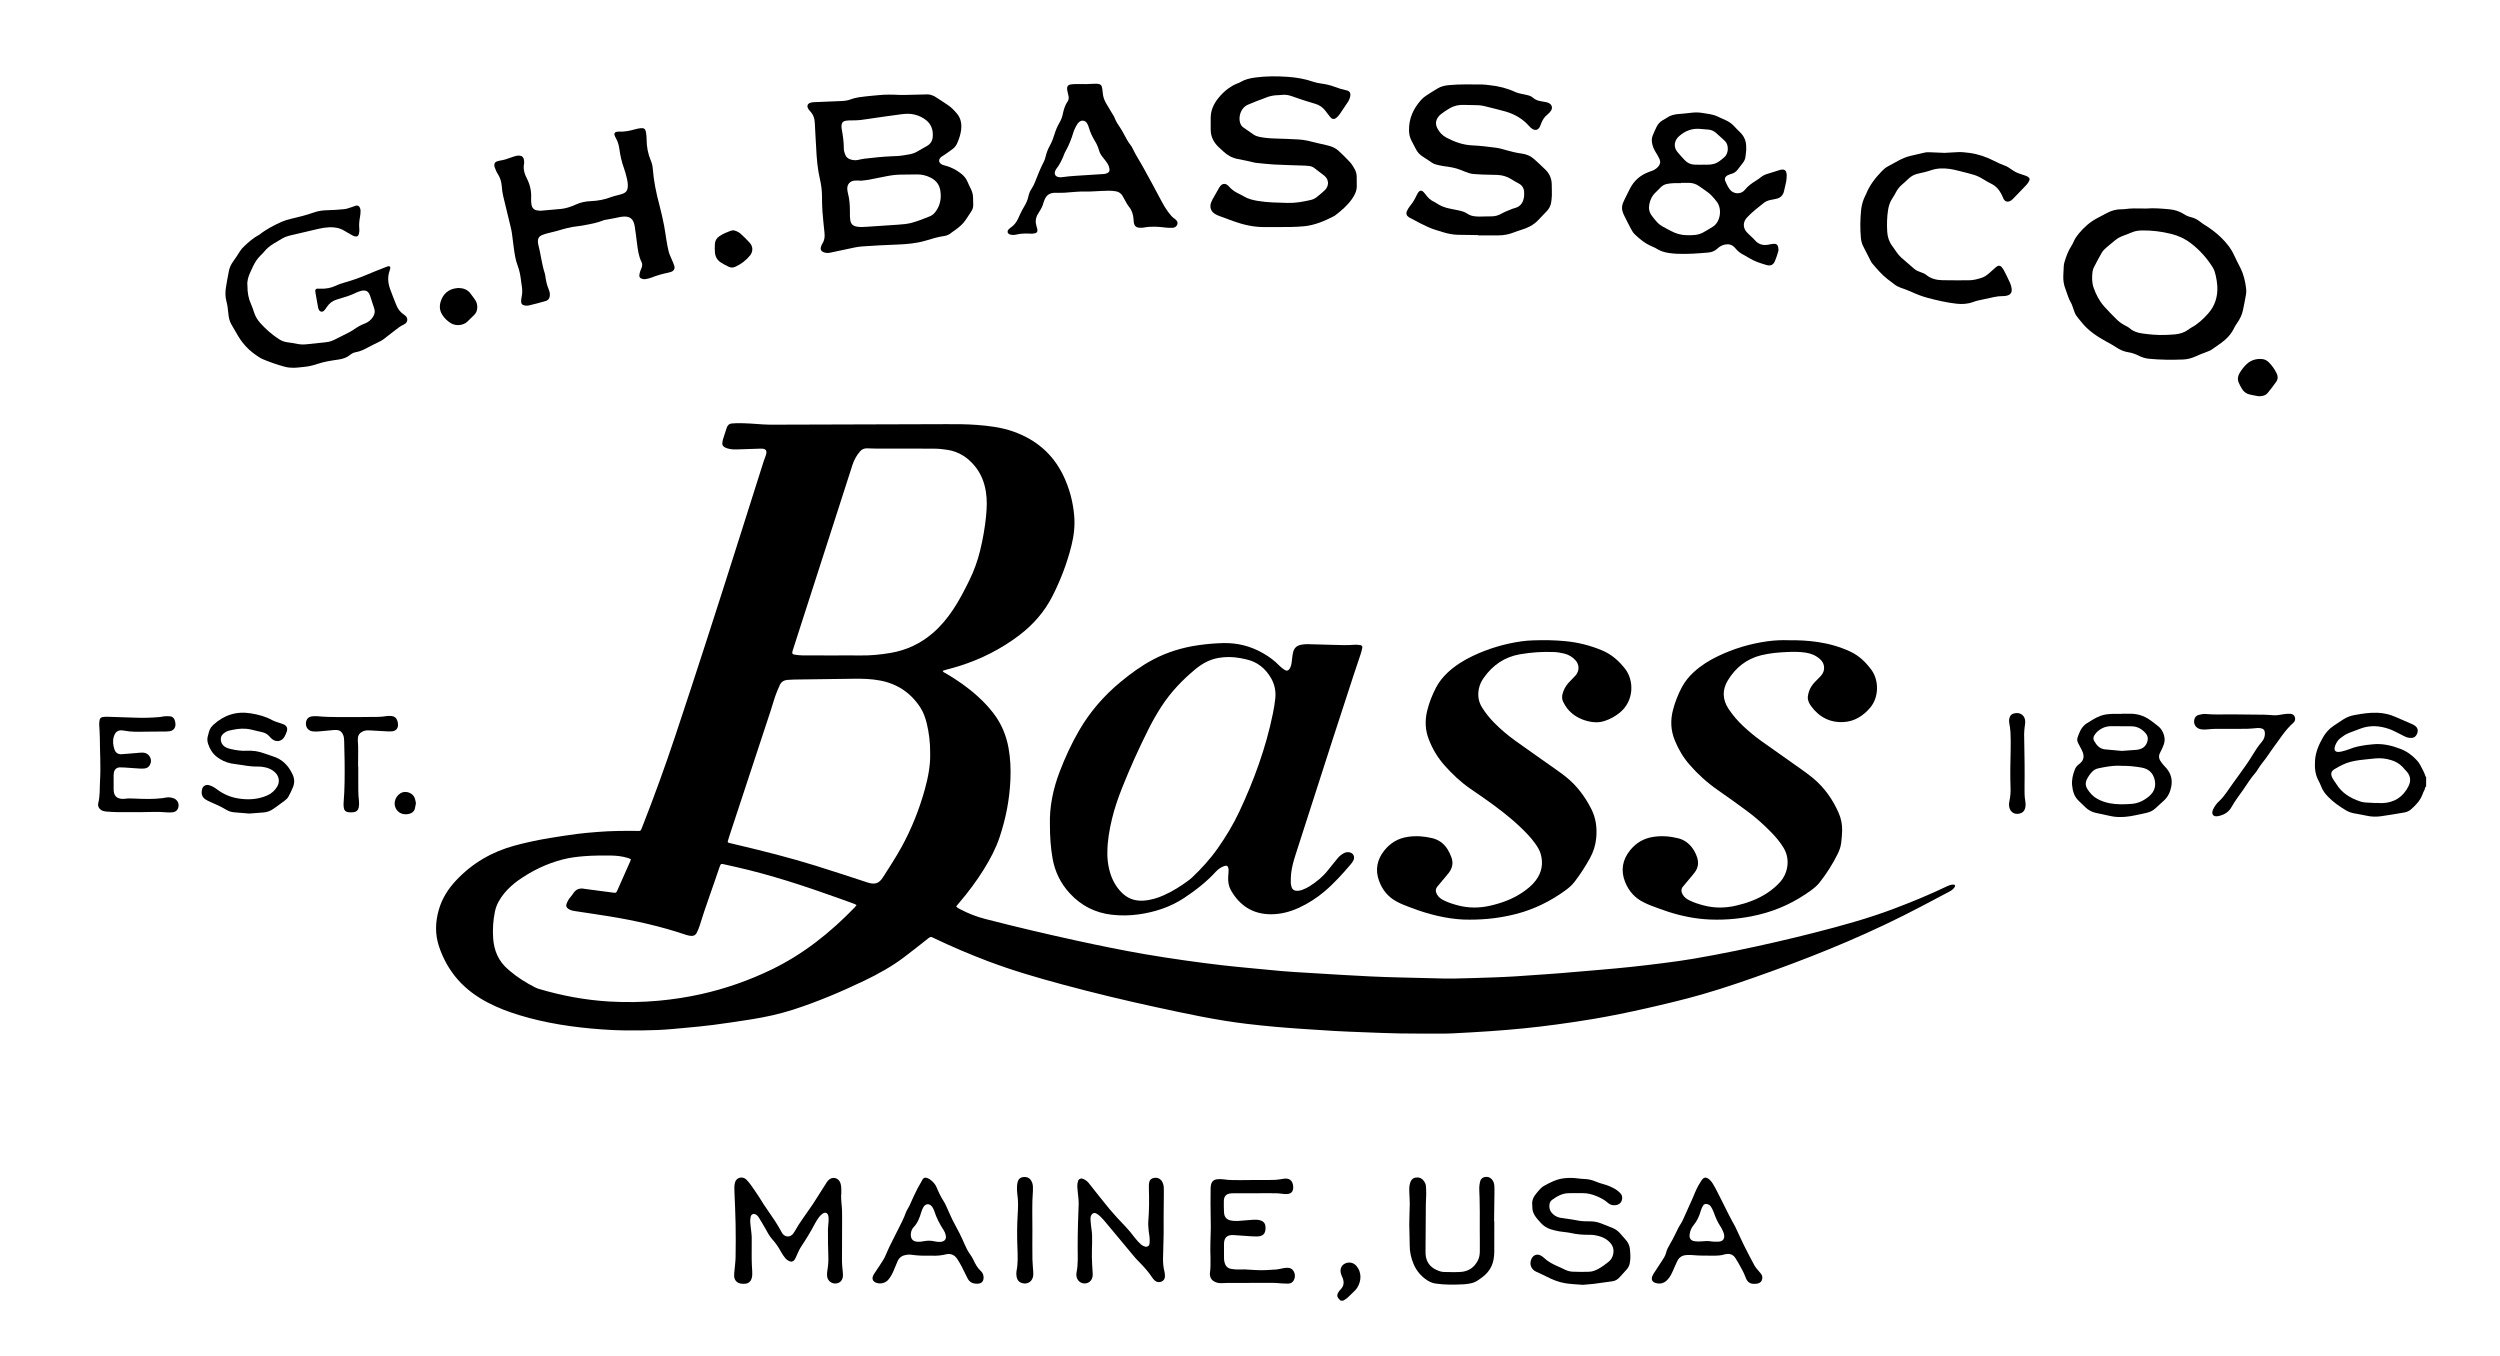 <?xml version="1.0" encoding="utf-8"?>
<!-- Generator: $$$/GeneralStr/196=Adobe Illustrator 27.6.0, SVG Export Plug-In . SVG Version: 6.00 Build 0)  -->
<svg version="1.1" id="Ebene_1" xmlns="http://www.w3.org/2000/svg" xmlns:xlink="http://www.w3.org/1999/xlink" x="0px" y="0px"
	 viewBox="0 0 5918.222 3210.269" enable-background="new 0 0 5918.222 3210.269" xml:space="preserve">
<g id="gh-bass-und-co_x5F_E.psd">
	<g>
		<path d="M5743.372,1861.274c-3.173,2.432-2.519,6.594-4.369,9.681c-1.698,2.833-2.96,5.97-4.098,9.088
			c-5.443,14.913-15.849,26.029-27.562,36.114c-4.349,3.744-9.435,6.207-15.179,7.147c-18.712,3.061-37.368,6.552-56.155,9.041
			c-10.52,1.394-21.224,1.299-31.811-0.991c-10.727-2.321-21.575-4.08-32.356-6.157c-6.596-1.271-12.826-3.649-18.574-7.092
			c-15.182-9.095-29.638-19.165-42.031-31.945c-7.017-7.235-12.962-15.12-16.477-24.737c-1.707-4.671-3.925-9.194-6.292-13.579
			c-8.074-14.954-9.224-30.946-8.145-47.523c1.315-20.22,9.279-38.122,19.118-55.167c6.141-10.638,14.356-20.009,24.874-26.933
			c7.509-4.943,15.025-9.874,22.488-14.885c8.454-5.676,17.909-8.953,27.757-10.77c17.67-3.26,35.362-5.923,53.535-5.247
			c15.289,0.569,29.574,3.993,43.424,10.131c12.47,5.526,25.059,10.782,37.537,16.289c3.021,1.333,6.077,2.845,8.652,4.867
			c5.473,4.296,7.092,10.479,4.799,17.035c-2.281,6.523-6.684,10.916-13.792,11.227c-3.889,0.17-8.034-0.38-11.703-1.65
			c-4.672-1.617-8.952-4.344-13.447-6.497c-9.296-4.453-18.312-9.749-28-13.076c-21.888-7.516-44.2-9.418-66.515-1.236
			c-9.366,3.434-18.69,6.981-28.008,10.543c-7.545,2.883-14.074,7.448-20.476,12.29c-6.392,4.835-10.067,11.412-12.849,18.646
			c-0.591,1.537-0.967,3.203-1.154,4.842c-0.625,5.481,2.336,9.151,7.801,9.284c2.958,0.072,6.029-0.238,8.886-0.993
			c6.43-1.7,12.994-3.23,19.077-5.828c13.047-5.572,26.84-7.627,40.653-9.729c4.93-0.75,9.924-1.081,14.893-1.564
			c22.422-2.183,43.487,2.836,64.34,10.805c15.083,5.764,27.536,14.655,38.309,26.264c3.149,3.393,6.282,7.065,8.339,11.154
			c4.619,9.177,10.195,17.941,13.055,27.954c0.143,0.498,0.955,0.806,1.456,1.202
			C5743.372,1846.61,5743.372,1853.942,5743.372,1861.274z M5625.79,1901.115c0.007-0.136,0.014-0.273,0.021-0.409
			c1.996,0.103,3.991,0.227,5.988,0.305c2.329,0.091,4.663,0.25,6.989,0.192c29.07-0.716,50.099-14.533,62.917-40.203
			c5.679-11.375,5.247-23.321-3.551-33.705c-3.654-4.314-7.468-8.512-11.438-12.536c-7.402-7.503-16.33-12.407-26.434-15.456
			c-12.283-3.707-24.724-5.194-37.487-3.862c-12.581,1.312-25.186,2.449-37.73,4.054c-6.911,0.884-13.794,2.269-20.556,3.962
			c-13.711,3.433-25.99,10.247-38.027,17.353c-8.042,4.749-9.55,11.048-5.606,19.677c1.099,2.405,2.546,4.669,3.995,6.893
			c1.816,2.787,3.963,5.367,5.686,8.206c13.36,22.018,33.856,34.261,57.591,41.977c3.757,1.221,7.787,1.873,11.737,2.179
			C5608.503,1900.408,5617.152,1900.681,5625.79,1901.115z"/>
		<path d="M3173.605,3079.064c-0.194-0.27-0.342-0.594-0.589-0.802c-8.753-7.424-9.453-12.943-2.705-22.011
			c1.188-1.596,2.51-3.109,3.892-4.543c7.037-7.304,7.82-15.797,4.778-24.995c-0.624-1.886-1.563-3.667-2.326-5.51
			c-0.636-1.535-1.304-3.064-1.825-4.64c-3.533-10.7-0.302-20.25,8.432-25.035c9.09-4.98,20.368-3.006,27.261,4.741
			c13.571,15.253,12.354,36.152,2.512,51.92c-1.4,2.243-3.021,4.425-4.889,6.285c-6.357,6.328-12.735,12.651-19.392,18.657
			c-2.665,2.404-6.079,3.979-9.151,5.932C3177.605,3079.064,3175.605,3079.064,3173.605,3079.064z"/>
		<path d="M2231.543,1587.996c1.477,3.82,4.697,4.423,7.175,5.864c27.158,15.796,52.795,33.687,76.104,54.823
			c13.612,12.342,26.147,25.66,37.315,40.278c18.587,24.329,29.918,51.761,35.37,81.75c4.492,24.706,5.479,49.599,4.458,74.658
			c-1.9,46.601-10.77,91.864-25.444,136.053c-8.981,27.047-22.291,52.005-37.238,76.128c-17.587,28.384-37.534,55.046-59.301,80.357
			c-2.144,2.493-4.171,5.087-6.393,7.806c2.794,3.646,6.546,5.147,9.982,6.964c18.626,9.851,38.166,17.41,58.56,22.686
			c72.852,18.849,146.103,36.022,219.625,52.041c52.382,11.413,104.915,22.121,157.738,31.278
			c31.821,5.516,63.771,10.334,95.741,14.928c29.005,4.168,58.087,7.84,87.188,11.294c22.157,2.629,44.39,4.636,66.6,6.807
			c24.53,2.398,49.068,4.726,73.613,6.966c10.283,0.938,20.588,1.688,30.895,2.324c37.578,2.317,75.163,4.518,112.742,6.824
			c45.232,2.776,90.488,4.987,135.797,6.033c26.648,0.615,53.294,1.359,79.943,1.953c16.323,0.364,32.659,1.022,48.975,0.721
			c31.308-0.577,62.609-1.64,93.906-2.705c17.311-0.589,34.622-1.383,51.909-2.459c25.929-1.614,51.839-3.543,77.755-5.368
			c9.968-0.702,19.937-1.417,29.895-2.246c31.201-2.599,62.404-5.172,93.592-7.917c24.221-2.131,48.447-4.26,72.623-6.835
			c25.829-2.751,51.634-5.789,77.393-9.135c23.771-3.089,47.562-6.207,71.173-10.294c33.458-5.791,66.85-12.052,100.111-18.884
			c62.95-12.931,125.586-27.296,187.849-43.226c62.599-16.016,124.884-33.097,185.432-55.945
			c43.021-16.233,85.514-33.704,126.974-53.619c4.263-2.048,8.614-3.56,13.335-3.85c2.022-0.124,4.426-0.09,5.168,2.031
			c0.421,1.203-0.418,3.169-1.244,4.427c-2.993,4.56-7.254,7.637-12.082,10.164c-22.725,11.894-45.368,23.945-68.059,35.903
			c-113.381,59.751-231.379,108.844-351.802,152.339c-54.502,19.686-109.188,38.827-164.899,54.866
			c-43.85,12.624-88.244,23.104-132.723,33.23c-41.563,9.463-83.322,18.006-125.347,25.115c-28.56,4.831-57.232,9.063-85.935,12.969
			c-26.067,3.547-52.206,6.652-78.381,9.286c-26.842,2.702-53.746,4.885-80.66,6.766c-29.244,2.043-58.525,3.569-87.8,5.121
			c-9.646,0.511-19.324,0.562-28.987,0.551c-32.662-0.038-65.329,0.145-97.983-0.414c-28.646-0.49-57.281-1.791-85.915-2.872
			c-21.975-0.829-43.954-1.656-65.909-2.876c-26.276-1.46-52.535-3.243-78.789-5.065c-20.603-1.43-41.208-2.9-61.774-4.776
			c-22.552-2.056-45.093-4.322-67.582-6.979c-72.532-8.568-143.813-24.089-215.078-39.527
			c-73.871-16.002-147.356-33.678-220.349-53.344c-60.14-16.203-119.936-33.513-178.239-55.623
			c-43.001-16.308-85.268-34.314-126.774-54.115c-1.202-0.574-2.466-1.054-3.584-1.763c-3.639-2.309-6.455-1.519-9.841,1.172
			c-19.04,15.131-38.157,30.173-57.528,44.877c-29.315,22.253-61.315,40.01-94.449,55.891
			c-54.721,26.227-110.467,49.879-168.258,68.564c-32.088,10.375-64.927,17.554-98.153,22.901
			c-30.571,4.92-61.222,9.406-91.922,13.439c-21.788,2.862-43.698,4.851-65.587,6.864c-21.891,2.013-43.797,4.233-65.747,5.156
			c-25.29,1.063-50.64,1.218-75.957,0.987c-18.977-0.173-37.974-1.15-56.908-2.515c-66.274-4.78-131.741-14.422-195.456-33.966
			c-25.514-7.826-50.402-17.269-74.071-29.729c-26.477-13.938-50.353-31.263-70.231-53.802
			c-20.576-23.33-35.322-50.055-45.021-79.468c-9.36-28.385-8.549-57.074-0.418-85.645c7.641-26.848,22.002-49.696,41.046-69.978
			c38.454-40.953,85.03-67.957,139.078-82.599c27.674-7.497,55.683-13.38,83.96-17.977c21.035-3.42,42.098-6.738,63.229-9.478
			c16.177-2.098,32.464-3.415,48.729-4.738c31.584-2.568,63.241-2.774,94.907-2.434c1,0.011,2-0.006,2.999,0.035
			c2.643,0.109,4.42-1.028,5.391-3.521c1.33-3.413,2.771-6.783,4.106-10.194c27.073-69.167,52.415-138.963,75.905-209.427
			c49.181-147.527,96.825-295.553,143.899-443.763c22.075-69.502,44.044-139.038,66.104-208.544
			c1.408-4.437,3.303-8.718,4.778-13.136c4.07-12.187,0.547-16.792-12.448-16.379c-18.649,0.592-37.298,1.224-55.947,1.805
			c-7.692,0.24-15.343-0.095-22.731-2.531c-2.198-0.725-4.408-1.571-6.402-2.725c-3.391-1.962-5.497-5.036-5.301-9.013
			c0.161-3.272,0.684-6.611,1.636-9.742c2.711-8.916,5.807-17.715,8.587-26.611c1.994-6.38,5.874-10.309,12.766-10.77
			c3.654-0.244,7.308-0.623,10.965-0.67c21.016-0.267,41.946,1.393,62.883,2.912c5.311,0.385,10.645,0.647,15.968,0.633
			c139.312-0.366,278.625-0.706,417.936-1.245c23.673-0.092,47.337-0.039,70.934,1.735c29.598,2.224,59.033,5.783,87.247,15.754
			c53.01,18.735,93.148,52.535,117.869,103.263c14.699,30.162,23.298,62.377,26.201,95.881c2.09,24.114-0.721,47.936-6.612,71.344
			c-10.446,41.507-25.624,81.285-45.039,119.401c-18.62,36.553-44.926,66.745-77.445,91.61
			c-43.607,33.345-91.889,57.608-144.212,73.938c-9.846,3.073-19.862,5.604-29.79,8.417
			C2237.115,1586.226,2234.402,1587.116,2231.543,1587.996z M1493.554,2033.839c-2.752-1.068-5.133-2.182-7.623-2.926
			c-12.861-3.84-26.079-5.465-39.445-5.577c-20.988-0.176-41.969-0.234-62.937,1.422c-16.973,1.34-33.806,3.373-50.314,7.548
			c-39.231,9.921-74.937,27.414-107.804,50.827c-5.414,3.856-10.518,8.197-15.473,12.639
			c-11.738,10.524-21.804,22.447-29.445,36.324c-4.208,7.643-7.199,15.68-8.959,24.256c-4.249,20.698-5.586,41.542-4.142,62.62
			c2.028,29.606,12.84,54.886,35.9,74.292c1.275,1.073,2.497,2.207,3.765,3.287c18.369,15.645,38.735,28.237,60.168,39.165
			c2.943,1.501,6.126,2.621,9.304,3.56c54.182,16,109.445,26.275,165.836,29.608c39.282,2.321,78.629,1.657,117.841-1.984
			c33.511-3.111,66.738-8.192,99.617-15.539c57.784-12.912,113.235-32.371,166.545-58.123
			c75.109-36.282,139.089-87.381,196.745-146.977c1.567-1.619,2.822-3.539,4.659-5.873c-2.607-1.237-4.562-2.359-6.648-3.122
			c-12.193-4.464-24.408-8.867-36.631-13.249c-79.965-28.664-160.566-55.231-243.562-73.912c-9.418-2.12-18.824-4.293-28.259-6.335
			c-5.814-1.258-6.356-0.87-8.671,5.11c-0.721,1.863-1.396,3.747-2.027,5.642c-15.149,45.484-32.106,90.355-46.193,136.203
			c-1.651,5.373-4.061,10.558-6.555,15.615c-2.616,5.303-7.339,7.746-13.165,7.203c-3.932-0.367-7.922-1.142-11.66-2.404
			c-59.791-20.187-121.109-34.032-183.319-44.111c-26.948-4.366-53.983-8.191-80.965-12.352c-5.279-0.814-10.457-2.178-14.932-5.326
			c-4.142-2.914-5.783-6.495-4.193-11.211c1.362-4.038,3.291-8.005,5.64-11.56c3.113-4.712,7.3-8.73,10.274-13.513
			c6.327-10.174,15.264-13.224,26.56-10.992c0.98,0.193,1.973,0.328,2.963,0.459c21.457,2.826,42.915,5.648,64.372,8.47
			c7.593,0.999,7.852,0.99,11.178-6.458c10.049-22.501,19.99-45.052,29.936-67.599
			C1492.582,2037.48,1492.918,2035.876,1493.554,2033.839z M2201.982,1783.906c0.343-25.245-3.06-50.908-7.981-70.973
			c-3.269-13.329-7.671-26.29-15.163-37.855c-22.528-34.774-54.275-56.171-94.957-64.001c-20.359-3.919-41.011-4.584-61.702-4.303
			c-47.306,0.643-94.612,1.229-141.917,1.893c-5.325,0.075-10.656,0.358-15.963,0.805c-8.648,0.729-15.177,4.775-18.66,12.949
			c-3.52,8.259-7.248,16.46-10.196,24.926c-3.938,11.31-7.08,22.895-10.796,34.286c-8.053,24.686-16.263,49.32-24.392,73.981
			c-24.596,74.618-49.187,149.238-73.763,223.862c-1.249,3.792-2.433,7.612-3.474,11.466c-0.677,2.51,0.055,3.676,2.698,4.35
			c5.806,1.479,11.644,2.833,17.476,4.21c62.861,14.836,125.49,30.593,187.19,49.745c41.323,12.827,82.382,26.51,123.531,39.898
			c16.6,5.401,26.739,2.664,36.107-12.003c15.593-24.413,31.546-48.701,45.368-74.117c22.965-42.23,40.698-86.789,53.611-133.162
			C2196.977,1841.212,2202.704,1812.19,2201.982,1783.906z M1977.801,1551.619c19.992,0,39.987-0.211,59.976,0.055
			c23.741,0.315,47.194-2.081,70.567-6.043c37.73-6.396,70.978-22.134,99.957-47.042c18.59-15.979,34.018-34.696,47.609-54.992
			c14.862-22.193,27.077-45.843,38.795-69.804c11.024-22.544,19.555-45.913,25.479-70.274c6.539-26.889,11.412-54.051,14.123-81.611
			c1.898-19.294,2.678-38.535-0.39-57.778c-3.581-22.466-11.624-43.055-26.174-60.737c-16.887-20.521-38.003-34.332-64.596-38.457
			c-10.491-1.627-21.17-2.761-31.772-2.832c-45.647-0.304-91.297-0.102-136.946-0.159c-7.324-0.009-14.648-0.396-21.971-0.613
			c-6.759-0.2-12.193,2.28-16.669,7.454c-8.195,9.474-14.022,20.167-17.845,32.065c-19.551,60.853-39.154,121.69-58.756,182.527
			c-21.236,65.908-42.493,131.808-63.736,197.714c-6.434,19.961-12.904,39.91-19.238,59.903c-1.723,5.44-0.597,7.791,4.793,8.694
			c6.532,1.094,13.205,1.794,19.824,1.846C1926.486,1551.738,1952.144,1551.617,1977.801,1551.619z"/>
		<path d="M2485.474,1951.612c-1.259-40.665,7.197-83.523,23.155-125.021c13.05-33.936,28.161-66.894,46.526-98.326
			c25.492-43.63,58.038-81.171,96.909-113.383c24.175-20.033,49.359-38.536,77.175-53.268
			c33.917-17.964,70.022-28.904,107.96-34.321c19.496-2.783,39.067-4.468,58.71-4.942c33.746-0.814,65.319,7.418,94.605,24.249
			c13.935,8.009,26.721,17.473,37.925,29.113c3.872,4.022,8.507,7.47,13.258,10.438c4.46,2.786,8.236,1.495,11.102-2.952
			c2.942-4.565,4.229-9.738,4.88-15.08c0.685-5.62,1.297-11.25,2.064-16.858c0.359-2.624,0.881-5.242,1.546-7.806
			c2.409-9.299,8.502-15.008,17.772-16.922c5.181-1.07,10.567-1.736,15.844-1.647c20.654,0.348,41.307,0.925,61.95,1.697
			c16.66,0.623,33.288,1.073,49.944-0.296c4.561-0.375,9.285,0.212,13.828,0.985c3.518,0.599,4.968,3.106,4.217,6.706
			c-1.018,4.879-2.254,9.741-3.81,14.475c-5.719,17.395-11.721,34.697-17.412,52.1c-16.454,50.314-32.918,100.624-49.18,151
			c-29.354,90.932-58.563,181.911-87.832,272.87c-4.598,14.289-8.56,28.754-10.163,43.708c-0.778,7.258-0.762,14.615-0.8,21.929
			c-0.013,2.613,0.863,5.232,1.356,7.844c1.635,8.655,8.134,11.366,15.444,10.891c3.923-0.255,7.973-1.219,11.601-2.735
			c5.812-2.427,11.633-5.098,16.9-8.513c15.992-10.37,30.785-22.162,42.596-37.395c7.552-9.74,15.604-19.09,23.323-28.703
			c4.046-5.039,9.026-8.824,14.673-11.825c3.642-1.937,7.541-2.571,11.616-2.167c9.761,0.967,15.15,10.107,10.912,18.926
			c-1.57,3.265-3.692,6.369-6.045,9.136c-19.657,23.116-39.883,45.699-63.192,65.279c-18.212,15.298-38.111,28.045-59.675,38.024
			c-21.101,9.765-43.515,15.555-66.683,15.514c-42.374-0.073-73.589-20.161-94.439-56.667c-5.425-9.498-7.005-20.048-6.604-30.89
			c0.148-3.992,0.611-7.972,0.802-11.964c0.127-2.653,0.273-5.344-0.021-7.969c-0.751-6.698-4.048-8.884-10.219-6.596
			c-7.256,2.69-13.668,6.679-18.987,12.506c-22.386,24.525-48.334,44.761-75.955,63.026
			c-32.617,21.569-68.827,33.283-107.135,38.758c-21.124,3.019-42.434,3.336-63.788,0.909c-39.44-4.482-72.461-21.284-99.343-50.336
			c-21.849-23.613-35.478-51.255-41.065-82.989C2487.252,2006.766,2485.446,1981.236,2485.474,1951.612z M2621.461,2016.456
			c-0.41,13.743,1.05,27.309,4.147,40.656c4.75,20.471,13.567,38.871,28.174,54.313c14.457,15.283,32.035,21.935,52.994,20.639
			c17.246-1.067,33.367-6.071,48.938-13.045c21.685-9.713,41.534-22.536,60.501-36.763c1.861-1.396,3.614-2.953,5.308-4.551
			c22.595-21.313,43.434-44.185,61.301-69.649c19.358-27.589,36.782-56.384,51.081-86.895
			c34.864-74.392,62.868-151.197,79.388-231.882c2.401-11.726,4.322-23.592,5.656-35.485c1.909-17.024-1.452-33.579-9.869-48.212
			c-13.312-23.144-32.757-39.181-59.612-44.84c-4.233-0.892-8.447-1.887-12.698-2.679c-17.521-3.265-35.092-3.648-52.669-0.521
			c-20.202,3.594-37.623,13.012-53.331,25.88c-31.644,25.923-59.486,55.307-81.794,89.752
			c-10.877,16.794-20.689,34.189-29.685,52.043c-22.933,45.519-43.874,91.941-62.719,139.301
			c-9.609,24.149-18.142,48.663-24.177,73.977C2626.283,1964.133,2621.757,1990.005,2621.461,2016.456z"/>
		<path d="M4234.203,1515.635c23.963-0.267,45.936,0.851,67.717,4.011c27.143,3.937,53.395,11.229,78.338,22.874
			c20.805,9.713,36.586,25.073,50.036,43.363c17.423,23.694,18.799,64.311-3.72,90.23c-16.331,18.796-36.677,31.706-61.753,33.159
			c-32.179,1.864-58.27-11.397-77.358-37.573c-4.957-6.798-8.736-14.389-7.715-23.184c0.53-4.568,1.699-9.161,3.288-13.483
			c2.786-7.58,7.339-14.191,12.865-20.067c4.335-4.61,8.891-9.011,13.291-13.562c4.488-4.642,7.842-9.899,8.682-16.491
			c1.234-9.69-1.997-17.728-9.088-24.237c-9.62-8.83-21.057-13.701-33.93-15.667c-14.253-2.177-28.572-2.169-42.884-1.568
			c-20.976,0.881-41.869,2.624-62.37,7.623c-34.989,8.532-60.978,29.412-79.332,59.593c-13.44,22.1-12.929,45.004,1.426,66.974
			c10.254,15.693,22.533,29.698,36.267,42.458c12.958,12.038,26.538,23.343,40.91,33.612c31.712,22.66,63.693,44.943,95.463,67.523
			c9.496,6.749,18.97,13.595,27.912,21.048c26.866,22.395,46.39,50.277,60.422,82.188c5.876,13.362,8.56,27.346,8.254,41.809
			c-0.204,9.635-1.194,19.279-2.307,28.864c-1.083,9.331-4.202,18.116-8.377,26.55c-11.871,23.975-26.206,46.383-42.695,67.424
			c-5.805,7.407-12.99,13.358-20.564,18.856c-37.087,26.923-77.662,46.276-122.316,57.097
			c-38.468,9.322-77.426,13.358-116.924,11.689c-33.802-1.428-66.74-8.023-98.881-18.439c-13.61-4.411-27.008-9.495-40.413-14.51
			c-5.602-2.096-11.033-4.683-16.437-7.268c-21.479-10.277-36.338-26.98-44.966-48.829c-10.695-27.084-6.384-52.325,11.965-74.962
			c14.2-17.519,32.191-28.223,54.854-31.632c20.179-3.035,39.779-1.516,59.372,3.467c13.897,3.534,24.563,11.516,32.991,22.833
			c5.021,6.742,8.644,14.193,11.292,22.156c4.189,12.599,2.532,24.406-5.216,35.106c-4.29,5.924-9.23,11.379-13.911,17.017
			c-4.681,5.639-9.384,11.26-14.116,16.857c-5.003,5.916-4.652,12.142-1.157,18.56c3.663,6.726,9.49,11.062,16.184,14.345
			c10.811,5.302,22.242,8.886,33.852,11.939c25.315,6.657,50.58,6.515,76.106,0.625c26.528-6.121,51.725-15.129,74.546-30.229
			c11.172-7.391,21.312-15.92,30.36-25.836c15.937-17.465,26.077-51.018,8.103-80.872c-7.969-13.234-17.728-24.976-28.448-35.973
			c-17.472-17.923-36-34.731-56.074-49.659c-23.519-17.489-47.379-34.537-71.445-51.268c-24.785-17.23-46.93-37.281-66.699-60.002
			c-15.001-17.242-26.434-36.606-35.014-57.843c-9.488-23.484-10.516-47.197-4.203-71.478c4.968-19.105,12.142-37.361,21.469-54.739
			c7.156-13.333,16.716-24.839,27.83-35.074c17.069-15.72,36.559-27.782,57.379-37.788c36.904-17.737,75.722-29.348,116.214-35.042
			C4200.757,1515.748,4218.45,1515.037,4234.203,1515.635z"/>
		<path d="M3478.832,2177.094c-38.999,0.43-81.879-8.319-123.704-22.852c-11.63-4.041-23.097-8.568-34.535-13.13
			c-4.934-1.968-9.682-4.448-14.386-6.938c-20.458-10.827-33.995-27.948-41.696-49.221c-9.481-26.194-4.56-50.527,13-72.179
			c14.222-17.536,32.208-28.219,54.846-31.672c19.49-2.973,38.475-1.557,57.466,2.87c15.733,3.668,27.937,12.443,36.548,25.902
			c3.733,5.834,6.719,12.262,9.238,18.735c5.108,13.127,3.087,25.603-5.3,36.828c-4.579,6.13-9.746,11.821-14.644,17.711
			c-4.259,5.123-8.447,10.306-12.787,15.36c-5.08,5.915-4.699,12.132-1.247,18.54c3.63,6.738,9.467,11.072,16.167,14.362
			c10.811,5.307,22.236,8.901,33.845,11.959c25.314,6.67,50.58,6.517,76.11,0.667c27.211-6.235,52.971-15.629,76.224-31.313
			c11.946-8.057,23.096-17.094,31.784-28.66c14.117-18.793,17.968-39.785,11.587-62.397c-2.552-9.046-7.598-16.987-13.012-24.634
			c-10.455-14.767-23.103-27.547-36.183-39.932c-26.689-25.272-55.992-47.256-86.052-68.28
			c-10.374-7.255-20.848-14.367-31.26-21.568c-22.883-15.827-42.968-34.767-61.356-55.544
			c-16.053-18.139-28.258-38.58-37.031-61.225c-8.62-22.248-9.506-44.73-3.969-67.669c4.714-19.527,12.082-38.077,21.423-55.819
			c7.05-13.389,16.541-24.961,27.592-35.263c17.226-16.058,36.979-28.326,58.105-38.479c36.904-17.736,75.743-29.194,116.208-35.08
			c9.538-1.388,19.236-1.942,28.881-2.281c25.328-0.888,50.655-0.469,75.889,1.999c29.688,2.904,58.308,10.204,85.871,21.681
			c22.474,9.358,39.885,24.72,54.693,43.82c21.506,27.741,21.514,76.215-13.232,104.098c-10.763,8.637-22.709,15.162-35.84,19.373
			c-12.721,4.079-25.612,3.724-38.468,0.569c-19.646-4.821-36.607-14.249-49.396-30.155c-3.92-4.875-7.068-10.495-9.837-16.134
			c-2.858-5.819-3.02-12.122-1.357-18.533c2.569-9.903,7.411-18.525,14.111-26.12c3.743-4.243,7.834-8.178,11.746-12.273
			c2.069-2.165,4.304-4.215,6.095-6.595c8.282-11.005,7.766-24.574-1.527-34.764c-7.129-7.817-16.056-13.121-26.274-15.603
			c-7.728-1.877-15.707-3.332-23.631-3.681c-27.364-1.207-54.561,0.619-81.593,5.333c-36.156,6.304-63.853,25.446-84.931,54.906
			c-5.867,8.199-10.297,17.064-12.209,27.106c-2.926,15.362-0.916,29.855,7.308,43.27c8.22,13.41,18.107,25.53,29.09,36.764
			c15.654,16.012,32.833,30.287,50.991,43.304c31.406,22.515,63.126,44.591,94.662,66.924c7.88,5.58,15.737,11.22,23.304,17.212
			c26.327,20.844,45.838,47.033,61.001,76.876c11.147,21.94,13.742,44.854,11.502,68.927c-1.606,17.254-6.839,33.084-15.254,48.156
			c-10.578,18.947-22.21,37.16-35.401,54.387c-5.721,7.472-12.504,13.818-20.038,19.402
			c-37.383,27.705-78.439,47.639-123.739,58.678C3551.397,2172.817,3518.131,2177.11,3478.832,2177.094z"/>
		<path d="M2144.158,224.695c15.495-0.385,31.475-0.82,47.458-1.146c3.323-0.068,6.785-0.249,9.949,0.549
			c4.133,1.042,8.379,2.449,11.969,4.678c10.468,6.501,20.647,13.467,30.911,20.294c7.849,5.221,14.199,12.06,20.31,19.13
			c10.121,11.709,12.32,25.51,10.375,40.311c-1.444,10.994-5.112,21.343-9.609,31.417c-2.22,4.972-5.634,9.151-9.854,12.43
			c-6.299,4.893-12.93,9.361-19.467,13.943c-2.724,1.909-5.793,3.381-8.319,5.509c-6.962,5.867-6.065,13.691,2.011,17.652
			c2.657,1.303,5.625,2.042,8.515,2.789c13.791,3.565,25.951,10.309,37.092,18.999c6.673,5.205,11.884,11.557,15.125,19.518
			c2.131,5.235,4.619,10.341,7.211,15.369c3.58,6.944,5.537,14.251,5.717,22.045c0.131,5.662,0.212,11.325,0.374,16.986
			c0.169,5.895-1.725,11.105-4.977,15.938c-4.276,6.355-8.499,12.746-12.695,19.155c-6.703,10.239-16.028,17.744-25.775,24.809
			c-2.966,2.15-6.141,4.034-8.971,6.345c-4.508,3.679-9.564,6.31-15.235,7.072c-15.266,2.052-29.941,6.615-44.55,11.019
			c-22.293,6.721-45.032,8.508-68.05,9.446c-27.962,1.14-55.937,2.369-83.835,4.486c-11.876,0.901-23.6,4.018-35.345,6.371
			c-13.055,2.615-26.076,5.408-39.067,8.324c-5.771,1.295-11.274,0.816-16.608-1.493c-5.05-2.186-7.043-5.985-5.627-11.293
			c0.846-3.172,2.096-6.384,3.857-9.135c4.963-7.755,5.722-16.127,4.81-24.98c-1.775-17.223-3.677-34.442-4.943-51.705
			c-0.852-11.617-0.861-23.305-0.961-34.964c-0.115-13.4-1.702-26.67-4.742-39.625c-5.818-24.793-7.91-49.943-9.087-75.263
			c-0.898-19.299-2.468-38.57-3.148-57.875c-0.395-11.203-3.542-20.884-11.5-28.898c-1.397-1.407-2.653-3.015-3.692-4.704
			c-4.474-7.276-2.38-12.988,5.719-15.3c2.523-0.72,5.235-0.946,7.876-1.062c20.963-0.926,41.928-1.838,62.897-2.609
			c8.05-0.296,16.092-1.07,23.545-3.991c12-4.703,24.61-5.703,37.141-7.238c9.911-1.214,19.894-1.819,29.829-2.851
			c15.959-1.658,31.921-1.305,47.904-0.49C2133.676,224.909,2138.682,224.695,2144.158,224.695z M2036.254,427.935
			c-0.026-0.13-0.052-0.261-0.078-0.391c-4.661,0-9.386-0.494-13.97,0.1c-10.416,1.35-16.671,8.755-16.463,19.213
			c0.072,3.625,0.68,7.321,1.613,10.833c3.715,13.977,4.624,28.226,4.611,42.589c-0.004,3.999-0.105,8.002,0.043,11.995
			c0.111,2.981,0.46,5.962,0.864,8.921c1.182,8.674,6.074,13.472,14.779,15.164c8.341,1.621,16.595,0.985,24.892,0.447
			c24.598-1.594,49.195-3.219,73.783-4.953c10.956-0.773,21.939-1.583,32.574-4.596c14.759-4.181,29.043-9.694,43.188-15.599
			c5.111-2.134,8.902-5.687,12.201-9.996c11.178-14.602,14.435-30.991,11.973-49.021c-2.022-14.811-9.695-25.181-22.764-31.898
			c-10.261-5.274-21.145-7.968-32.704-7.83c-12.661,0.151-25.322,0.355-37.983,0.446c-12.381,0.089-24.552,1.828-36.652,4.299
			c-13.369,2.73-26.728,5.525-40.153,7.951C2049.496,426.785,2042.843,427.184,2036.254,427.935z M2018.959,284.951
			c-1.663,0-3.33-0.075-4.988,0.015c-3.979,0.214-8.039,0.082-11.911,0.86c-6.758,1.358-9.638,4.951-9.985,11.791
			c-0.134,2.632,0.043,5.343,0.53,7.933c2.894,15.385,4.971,30.818,4.989,46.54c0.005,4.505,1.572,9.139,3.09,13.481
			c2.233,6.39,7.122,10.279,13.577,12.15c5.516,1.599,11.125,1.99,16.788,0.898c4.896-0.944,9.74-2.26,14.674-2.883
			c10.545-1.332,21.12-2.461,31.706-3.413c10.928-0.983,21.873-2.038,32.831-2.351c9.661-0.276,19.279-0.672,28.805-2.273
			c10.14-1.704,20.548-2.597,29.804-7.606c8.77-4.746,17.401-9.758,25.999-14.813c7.678-4.515,12.233-11.48,13.095-20.184
			c1.559-15.732-2.435-29.803-15.074-40.237c-8.308-6.859-17.993-11.255-28.486-13.777c-10.207-2.453-20.517-1.873-30.771-0.607
			c-13.852,1.71-27.665,3.741-41.487,5.691c-11.516,1.624-23.04,3.206-34.524,5.032
			C2044.801,283.235,2031.99,285.201,2018.959,284.951z"/>
		<path d="M5081.474,493.601c18.009-1.473,35.905,0.252,53.824,1.819c12.521,1.095,24.162,4.694,34.691,11.507
			c5.107,3.305,10.436,5.709,16.368,7.078c8.226,1.898,15.56,5.722,22.159,11.034c3.104,2.498,6.349,4.873,9.759,6.923
			c14.048,8.449,27.13,18.342,38.889,29.583c13.229,12.647,24.693,26.947,32.28,44c4.324,9.72,9.369,19.123,14.174,28.625
			c7.773,15.37,11.542,31.869,13.574,48.801c0.549,4.574,0.541,9.384-0.226,13.914c-2.109,12.456-4.732,24.825-7.196,37.219
			c-2.384,11.997-8.057,22.478-14.966,32.401c-1.896,2.724-3.866,5.476-5.239,8.473c-7.135,15.571-18.365,27.571-32.127,37.407
			c-6.769,4.838-13.562,9.643-20.433,14.335c-4.694,3.206-9.907,5.29-15.285,7.202c-8.447,3.003-16.731,6.511-24.927,10.159
			c-9.252,4.118-18.958,6.604-28.941,6.983c-26.961,1.023-53.936,0.85-80.824-1.793c-8.338-0.82-16.344-3.266-23.794-7.106
			c-8.083-4.167-16.615-7.013-25.504-8.389c-10.496-1.625-19.711-5.984-28.32-11.79c-7.741-5.221-15.973-9.471-24.125-13.971
			c-21.618-11.931-42.041-25.51-57.737-45.302c-15.211-19.18-12.964-13.089-21.789-38.647c-0.65-1.885-1.182-3.889-2.229-5.546
			c-6.67-10.552-9.419-22.691-13.93-34.109c-3.959-10.023-5.615-20.517-5.186-31.303c0.304-7.648,0.588-15.299,1.08-22.935
			c0.191-2.966,0.632-5.984,1.468-8.83c4.037-13.746,8.796-27.188,16.73-39.309c2.174-3.322,3.898-6.978,5.501-10.624
			c2.983-6.782,7.181-12.72,11.854-18.405c12.18-14.82,26.269-27.343,43.295-36.38c7.927-4.207,15.86-8.402,23.81-12.565
			c10.482-5.489,21.537-8.732,33.483-8.628c3.321,0.029,6.675-0.139,9.964-0.588c12.594-1.718,25.228-1.696,37.888-1.264
			C5073.479,493.716,5077.478,493.601,5081.474,493.601z M5125.055,792.95c7.976-0.447,15.977-0.638,23.921-1.402
			c11.428-1.1,22.177-4.372,31.585-11.291c2.412-1.773,4.817-3.62,7.444-5.025c15.237-8.148,27.541-19.896,38.917-32.525
			c16.66-18.492,23.448-40.748,22.096-65.376c-0.472-8.6-1.99-17.218-3.874-25.638c-1.365-6.099-3.201-12.451-6.42-17.716
			c-13.828-22.615-31.221-41.976-52.425-58.235c-14.098-10.811-29.333-17.714-46.386-21.984c-22.445-5.62-45.095-8.516-68.188-8.232
			c-7.693,0.095-15.304,0.848-22.555,3.634c-9.009,3.462-17.971,7.044-26.964,10.545c-5.324,2.072-10.138,4.942-14.519,8.634
			c-7.382,6.221-15.048,12.117-22.257,18.529c-3.694,3.285-7.348,6.988-9.816,11.207c-6.546,11.188-12.588,22.682-18.498,34.224
			c-1.79,3.495-3.125,7.476-3.571,11.36c-1.417,12.312-1.609,24.783,2.387,36.622c5.569,16.502,13.635,31.913,25.148,45.072
			c9.193,10.507,19.255,20.26,29.072,30.209c5.878,5.957,12.629,10.795,20.049,14.734c4.107,2.181,8.463,4.228,11.917,7.24
			c8.448,7.368,18.559,10.326,29.182,11.843C5089.111,791.922,5107.019,793.49,5125.055,792.95z"/>
		<path d="M3024.177,537.53c-10.994,0-21.988,0.039-32.982-0.008c-24.61-0.104-48.184-5.6-71.203-13.865
			c-10.964-3.937-21.902-7.952-32.795-12.079c-3.721-1.41-7.485-2.922-10.86-4.991c-9.793-6.001-13.226-15.991-9.448-26.764
			c0.878-2.505,1.959-4.974,3.248-7.293c5.178-9.312,10.435-18.582,15.758-27.812c1.155-2.003,2.509-3.971,4.117-5.618
			c4.416-4.523,10.271-4.995,15.343-1.262c1.857,1.367,3.49,3.083,5.053,4.796c5.462,5.981,11.908,10.628,19.062,14.343
			c5.024,2.609,10.241,4.897,15.057,7.843c10.169,6.221,21.321,8.794,32.938,10.769c23.442,3.985,47.09,4.105,70.703,4.783
			c18.756,0.539,37.152-2.915,55.341-7.116c4.425-1.022,8.921-3.136,12.563-5.849c6.928-5.161,13.325-11.049,19.807-16.788
			c1.716-1.518,3.144-3.466,4.354-5.432c5.493-8.923,4.501-18.985-2.5-26.716c-0.67-0.74-1.331-1.514-2.115-2.119
			c-8.165-6.304-16.293-12.658-24.565-18.82c-3.796-2.828-8.178-4.409-12.98-4.702c-2.989-0.182-5.964-0.642-8.954-0.749
			c-24.292-0.87-48.602-1.392-72.875-2.631c-14.28-0.729-28.503-2.569-42.75-3.92c-0.994-0.094-2.005-0.178-2.966-0.428
			c-13.532-3.519-27.251-6.104-40.961-8.825c-12.912-2.563-24.312-8.889-33.922-18.138c-3.599-3.463-7.429-6.686-11.021-10.155
			c-11.507-11.11-18.419-24.364-18.545-40.664c-0.075-9.655-0.155-19.313-0.023-28.966c0.239-17.422,7.151-32.483,17.786-45.717
			c7.064-8.79,15.018-16.948,24.34-23.554c6.547-4.64,13.404-8.681,20.96-11.489c2.489-0.925,5.009-1.91,7.274-3.268
			c10.805-6.481,22.71-9.194,35.022-10.835c25.878-3.45,51.933-3.446,77.788-1.563c20.141,1.467,40.293,4.837,59.634,11.616
			c5.919,2.075,12.23,3.307,18.466,4.142c11.285,1.51,22.284,4.013,32.903,8.052c8.733,3.321,17.577,6.112,26.756,7.968
			c8.188,1.655,10.923,6.257,9.342,14.564c-1.015,5.333-3.375,10.049-6.401,14.517c-5.974,8.822-11.702,17.813-17.816,26.535
			c-2.453,3.499-5.271,6.962-8.603,9.575c-5.501,4.315-10.283,3.416-14.706-2.093c-3.958-4.93-7.698-10.033-11.595-15.012
			c-6.135-7.837-13.907-13.27-23.524-16.066c-7.666-2.229-15.316-4.528-22.91-6.992c-9.811-3.184-19.649-6.32-29.306-9.928
			c-9.201-3.438-18.425-5.57-28.315-4.077c-3.606,0.544-7.315,0.374-10.972,0.616c-9.373,0.62-18.399,2.553-27.064,6.384
			c-5.768,2.55-11.879,4.313-17.76,6.622c-7.744,3.041-15.45,6.184-23.107,9.439c-17.033,7.241-22.663,28.239-18.792,42.037
			c1.398,4.982,3.899,9.125,8.243,12.106c7.963,5.464,15.847,11.043,23.821,16.491c4.172,2.85,8.819,4.565,13.792,5.567
			c12.778,2.575,25.674,3.597,38.699,3.918c18.303,0.451,36.607,1.213,54.886,2.26c14.351,0.822,28.224,4.53,42.104,8.06
			c8.061,2.05,16.167,3.95,24.308,5.652c10.652,2.226,20.409,6.278,28.345,13.849c8.907,8.498,17.849,16.997,26.188,26.037
			c4.23,4.586,7.393,10.229,10.629,15.639c3.469,5.8,5.197,12.228,5.256,19.048c0.067,7.649,0.336,15.301,0.19,22.945
			c-0.219,11.465-5.267,21.08-11.772,30.21c-10.777,15.125-24.642,26.993-39.26,38.12c-0.793,0.604-1.577,1.256-2.458,1.705
			c-22.603,11.54-45.528,21.65-71.375,24.16C3066.074,537.628,3045.156,537.519,3024.177,537.53z"/>
		<path d="M3499.197,556.514c-15.987-0.211-31.978-0.254-47.959-0.688c-11.703-0.318-23.138-2.51-34.356-5.94
			c-12.099-3.698-24.341-6.968-35.882-12.27c-6.342-2.914-12.662-5.887-18.883-9.048c-7.123-3.62-14.123-7.481-21.179-11.23
			c-1.764-0.937-3.627-1.717-5.296-2.798c-6.113-3.956-7.824-8.648-4.819-15.394c1.873-4.204,4.421-8.256,7.355-11.806
			c5.783-6.996,10.456-14.596,14.3-22.772c1.273-2.709,2.594-5.429,4.22-7.932c4.196-6.458,8.51-6.926,13.719-1.548
			c1.848,1.908,3.552,3.992,5.087,6.162c5.11,7.225,11.449,12.937,19.572,16.609c1.813,0.819,3.588,1.807,5.203,2.965
			c9.675,6.932,20.615,10.72,32.134,13.096c6.843,1.412,13.701,2.743,20.538,4.182c7.208,1.517,14.356,3.481,20.464,7.673
			c9.066,6.223,19.287,6.897,29.656,6.93c8.986,0.028,17.979-0.687,26.959-0.522c8.952,0.164,16.883-2.12,24.685-6.574
			c7.174-4.096,15.07-6.95,22.719-10.183c3.057-1.292,6.269-2.263,9.471-3.16c13.394-3.754,19.048-13.647,20.905-26.428
			c0.475-3.269,0.336-6.647,0.269-9.971c-0.197-9.803-4.277-17.173-13.261-21.783c-5.919-3.037-11.633-6.501-17.288-10.016
			c-10.154-6.313-21.212-9.564-33.083-9.991c-11.652-0.419-23.317-0.487-34.97-0.878c-6.98-0.234-13.957-0.702-20.923-1.226
			c-6.713-0.505-13.027-2.66-19.243-5.109c-4.026-1.586-8.061-3.153-12.066-4.792c-12.782-5.232-26.304-7.005-39.854-8.833
			c-6.24-0.842-12.41-2.376-18.516-3.966c-2.848-0.742-5.663-2.056-8.152-3.644c-7.858-5.013-15.506-10.353-23.329-15.423
			c-6.888-4.464-12.142-10.246-15.751-17.657c-3.206-6.584-6.743-13.009-10.178-19.48c-3.98-7.497-5.7-15.367-5.884-23.953
			c-0.615-28.653,10.366-52.525,29.25-73.224c3.543-3.883,7.847-7.219,12.24-10.15c8.579-5.725,17.413-11.075,26.244-16.412
			c8.137-4.918,17.052-6.886,26.543-7.813c25.948-2.534,51.932-1.45,77.901-1.565c6.287-0.028,12.579,1.125,18.869,1.739
			c21.394,2.089,41.897,7.404,61.432,16.507c3.86,1.799,8.2,2.636,12.382,3.658c5.17,1.263,10.413,2.227,15.613,3.374
			c4.957,1.094,9.557,3.066,13.366,6.449c5.47,4.857,12.043,6.903,19.041,8.051c3.944,0.647,7.923,1.155,11.805,2.069
			c2.556,0.601,5.164,1.483,7.407,2.816c6.352,3.775,8.153,10.988,4.059,17.24c-2.153,3.288-4.882,6.439-7.992,8.813
			c-7.458,5.693-12.067,13.194-15.39,21.714c-1.088,2.79-2.021,5.673-3.427,8.299c-3.688,6.887-10.075,8.796-16.876,4.82
			c-2.812-1.644-5.396-3.945-7.545-6.415c-15.107-17.365-34.134-28.584-55.953-34.947c-16.605-4.842-33.526-8.597-50.287-12.906
			c-8.81-2.265-17.782-2.421-26.79-2.469c-7.326-0.039-14.655-0.145-21.974-0.429c-11.944-0.464-23.265,1.917-33.561,7.931
			c-7.174,4.191-14.076,8.914-20.736,13.886c-3.12,2.33-5.868,5.506-7.933,8.829c-4.962,7.982-4.964,16.361-0.614,24.725
			c4.899,9.42,11.801,17.078,21.188,21.979c19.315,10.086,39.302,17.573,61.625,18.471c18.593,0.748,37.146,3.183,55.636,5.502
			c7.869,0.987,15.612,3.315,23.278,5.503c12.51,3.572,25.102,6.654,38.012,8.365c10.836,1.437,20.672,5.407,28.847,12.686
			c9.448,8.412,18.756,17.006,27.733,25.916c9.647,9.576,14.427,21.393,14.457,35.087c0.019,8.329,0.479,16.662,0.291,24.984
			c-0.127,5.633-0.842,11.277-1.643,16.865c-1.171,8.168-4.972,15.105-10.657,21.049c-6.908,7.223-13.711,14.549-20.701,21.691
			c-10.764,10.997-24.001,17.687-38.621,22.026c-6.363,1.888-12.65,4.099-18.83,6.524c-11.625,4.56-23.651,6.799-36.098,6.838
			c-15.993,0.05-31.986,0.012-47.979,0.012C3499.196,556.973,3499.197,556.744,3499.197,556.514z"/>
		<path d="M4134.002,353.568c-0.645,5.949-1.189,11.91-1.961,17.842c-0.705,5.406-3.028,10.164-6.376,14.449
			c-4.102,5.248-8.215,10.489-12.224,15.807c-3.532,4.686-8.025,7.87-13.644,9.588c-3.174,0.97-6.407,1.934-9.358,3.411
			c-6.528,3.266-8.74,8.309-5.865,14.852c2.798,6.369,5.932,12.751,9.954,18.389c8.675,12.162,27.06,13.052,36.35,1.246
			c7.241-9.202,16.346-15.456,25.982-21.433c3.948-2.448,7.76-5.161,11.401-8.046c4.241-3.359,8.836-5.903,13.987-7.513
			c9.847-3.076,19.675-6.212,29.527-9.274c1.897-0.59,3.841-1.163,5.804-1.382c6.639-0.74,10.163,1.784,11.534,8.172
			c0.348,1.619,0.592,3.314,0.519,4.958c-0.204,4.647-0.173,9.364-1.008,13.912c-1.443,7.85-3.578,15.57-5.224,23.386
			c-2.154,10.222-8.237,16.455-18.407,18.689c-4.227,0.928-8.479,1.741-12.728,2.569c-5.955,1.161-11.656,3.064-16.428,6.88
			c-13,10.393-26.351,20.387-37.908,32.467c-1.381,1.444-2.796,2.868-4.041,4.425c-7.865,9.846-7.678,22.382,0.628,32.026
			c2.6,3.018,5.63,5.667,8.481,8.467c3.798,3.73,7.912,7.186,11.364,11.211c8.756,10.208,19.723,12.886,32.463,10.436
			c3.917-0.753,7.846-1.652,11.809-1.922c6.274-0.428,9.508,1.865,10.826,7.888c0.689,3.153,1.072,6.766,0.221,9.786
			c-2.25,7.984-4.754,15.972-8.076,23.557c-3.852,8.794-10.016,11.699-19.562,8.995c-14.399-4.079-28.646-8.762-41.564-16.665
			c-4.542-2.778-9.121-5.525-13.849-7.964c-6.614-3.413-12.355-7.828-17.133-13.522c-1.07-1.275-2.157-2.542-3.318-3.733
			c-6.06-6.215-13.357-8.356-21.874-6.74c-7.088,1.345-13.312,4.531-18.427,9.425c-6.345,6.07-13.658,8.907-22.353,9.666
			c-24.231,2.114-48.463,3.912-72.802,2.918c-6.645-0.271-13.308-0.882-19.884-1.864c-9.926-1.483-19.515-4.13-28.148-9.612
			c-3.073-1.952-6.393-3.605-9.77-4.976c-16.659-6.763-30.624-17.46-43.269-29.922c-3.48-3.43-6.142-7.876-8.491-12.227
			c-5.216-9.66-10.004-19.552-14.949-29.357c-1.048-2.08-2.045-4.186-3.028-6.298c-4.152-8.929-4.544-17.973-0.692-27.095
			c1.294-3.065,2.681-6.095,4.153-9.078c3.683-7.463,7.504-14.859,11.152-22.339c9.838-20.173,25.482-33.775,46.52-41.324
			c2.819-1.011,5.694-1.893,8.442-3.07c4.963-2.126,9.253-5.267,12.824-9.323c4.617-5.245,5.848-11.312,2.985-17.635
			c-2.46-5.433-5.51-10.632-8.664-15.709c-4.624-7.445-8.101-15.187-9.268-24.007c-0.723-5.468-0.398-10.71,1.614-15.701
			c2.86-7.093,6.068-14.052,9.325-20.976c3.21-6.824,8.294-12.005,14.786-15.818c3.446-2.023,7.024-3.856,10.303-6.123
			c8.249-5.701,17.54-7.686,27.314-8.45c9.623-0.753,19.249-1.609,28.819-2.84c8.66-1.114,17.238-1.289,25.857,0.119
			c6.242,1.02,12.524,1.812,18.746,2.939c6.562,1.189,12.951,2.986,19.014,5.906c6.297,3.033,12.676,5.902,19.086,8.69
			c7.454,3.241,13.828,7.933,19.421,13.776c4.375,4.572,8.602,9.312,13.248,13.594c11.004,10.139,16.038,22.625,15.571,37.467
			c-0.042,1.331-0.006,2.665-0.006,3.997C4133.823,353.545,4133.912,353.556,4134.002,353.568z M3979.48,432.834
			c0,0.244,0,0.488,0,0.732c-5.99,0-11.989-0.196-17.967,0.063c-4.634,0.201-9.262,0.836-13.857,1.519
			c-6.458,0.96-11.967,3.954-16.586,8.529c-4.02,3.981-7.784,8.233-11.947,12.054c-8.207,7.532-12.485,16.942-14.682,27.701
			c-1.99,9.746-0.306,18.621,5.364,26.553c4.244,5.939,8.924,11.626,13.92,16.947c3.138,3.343,6.972,6.219,10.932,8.565
			c6.862,4.064,14.1,7.488,21.115,11.3c11.922,6.479,24.646,9.903,38.2,10.043c12.683,0.131,25.456,0.046,37.027-6.056
			c8.222-4.336,16.093-9.355,24.006-14.253c17.497-10.829,22.47-41.584,9.259-58.856c-7.302-9.546-15.083-18.601-25.227-25.345
			c-5.541-3.684-10.987-7.518-16.362-11.441c-7.539-5.503-15.969-8.041-25.23-8.053
			C3991.458,432.828,3985.469,432.834,3979.48,432.834z M4030.144,389.914c0-0.027,0-0.053,0-0.08
			c5.319,0,10.653,0.247,15.952-0.081c3.937-0.244,7.923-0.894,11.721-1.957c9.579-2.681,16.654-9.323,24.048-15.544
			c11.095-9.336,10.727-30.271,1.303-38.645c-7.2-6.399-14.007-13.251-21.37-19.449c-5.132-4.319-11.182-7.071-18.151-7.424
			c-5.966-0.302-11.924-0.856-17.866-1.48c-19.76-2.074-36.442,4.322-51.203,17.394c-11.033,9.771-13.391,24.982-4.207,36.417
			c5.612,6.988,11.845,13.485,17.911,20.099c6.404,6.982,14.562,10.341,23.911,10.707
			C4018.168,390.104,4024.16,389.914,4030.144,389.914z"/>
		<path d="M1240.802,383.396c0,2.487,0.061,2.833-0.009,3.151c-2.886,13.092,0.704,24.781,6.678,36.441
			c7.232,14.116,10.698,29.341,9.905,45.389c-0.213,4.312-0.035,8.68,0.392,12.98c1.182,11.888,6.648,16.177,16.035,16.981
			c1.988,0.17,3.998,0.689,5.954,0.526c16.255-1.353,32.517-2.653,48.741-4.322c12.383-1.274,24.033-5.488,35.262-10.599
			c11.145-5.073,22.834-7.301,34.869-7.807c16.793-0.705,33.025-3.642,48.708-9.85c5.227-2.069,10.897-3.01,16.344-4.539
			c3.84-1.078,7.742-2.028,11.445-3.476c6.855-2.68,10.472-7.881,11-15.262c0.554-7.752-0.699-15.304-2.618-22.739
			c-1.914-7.412-3.739-14.894-6.368-22.065c-5.422-14.79-8.824-30.019-10.885-45.568c-1.197-9.033-3.677-17.558-8.19-25.501
			c-1.311-2.306-2.422-4.767-3.292-7.272c-1.212-3.489,0.608-6.78,4.289-7.656c2.24-0.533,4.63-0.754,6.932-0.654
			c12.481,0.546,24.496-1.859,36.425-5.205c4.79-1.343,9.717-2.487,14.654-2.946c7.391-0.687,10.612,1.696,11.989,8.938
			c1.052,5.533,1.66,11.241,1.65,16.869c-0.032,17.906,3.206,35.097,10.201,51.578c2.499,5.886,3.894,12.059,4.382,18.392
			c2.259,29.331,8.109,57.965,15.766,86.334c4.334,16.056,7.765,32.374,11.079,48.68c2.251,11.077,3.469,22.359,5.383,33.51
			c1.632,9.508,3.14,19.078,5.577,28.392c1.666,6.369,4.834,12.345,7.328,18.497c1.996,4.923,4.442,9.719,5.873,14.801
			c1.917,6.809-0.914,11.661-7.498,14.155c-2.168,0.821-4.442,1.422-6.715,1.895c-13.714,2.857-27.16,6.547-40.181,11.814
			c-3.97,1.606-8.307,2.374-12.531,3.266c-3.648,0.77-7.274,0.361-10.793-1.023c-3.556-1.399-5.373-4.022-5.057-7.719
			c0.252-2.946,0.92-5.906,1.802-8.736c0.988-3.169,2.487-6.175,3.652-9.293c1.704-4.558,1.874-9.209-0.318-13.601
			c-7.147-14.32-8.783-29.921-10.834-45.437c-1.702-12.874-3.125-25.793-5.164-38.613c-3.018-18.979-12.084-25.502-31.332-22.933
			c-4.607,0.615-9.132,1.834-13.706,2.717c-6.204,1.198-12.425,2.31-18.627,3.519c-3.918,0.764-8.042,1.08-11.68,2.564
			c-13.69,5.585-28.104,8.16-42.498,10.857c-6.212,1.163-12.452,2.323-18.733,2.939c-15.692,1.54-30.691,5.911-45.701,10.395
			c-6.685,1.997-13.568,3.323-20.314,5.127c-5.455,1.459-11.055,2.678-16.209,4.892c-8.628,3.707-11.251,8.928-10.325,18.35
			c0.13,1.323,0.276,2.665,0.619,3.944c6.037,22.508,8.041,45.923,15.358,68.151c1.032,3.135,1.396,6.509,1.889,9.8
			c1.433,9.58,3.456,18.983,7.305,27.941c1.843,4.29,3.13,8.724,3.054,13.531c-0.114,7.134-3.17,12.68-9.868,14.694
			c-13.367,4.02-26.955,7.334-40.525,10.636c-2.821,0.686-6,0.343-8.949-0.035c-5.96-0.765-8.851-4.09-8.756-10.083
			c0.052-3.309,0.435-6.669,1.144-9.901c1.959-8.934,1.838-17.843,0.348-26.802c-0.546-3.283-1.057-6.577-1.433-9.883
			c-1.471-12.939-3.642-25.718-8.355-37.941c-5.446-14.125-7.221-29.043-9.337-43.868c-1.553-10.877-2.601-21.826-4.166-32.701
			c-0.803-5.584-2.101-11.11-3.424-16.603c-5.769-23.948-11.782-47.839-17.362-71.83c-1.652-7.105-2.63-14.441-3.116-21.725
			c-0.751-11.236-3.817-21.431-10.07-30.91c-3.06-4.638-4.794-10.172-6.934-15.381c-0.612-1.489-0.759-3.261-0.74-4.899
			c0.047-4.056,1.986-7.113,5.824-8.463c3.125-1.1,6.405-1.879,9.679-2.408c7.941-1.284,15.51-3.729,22.997-6.587
			c4.34-1.657,8.792-3.092,13.294-4.228c2.529-0.638,5.304-0.86,7.894-0.581c6.266,0.675,9.449,3.879,10.507,10.184
			C1240.8,380.866,1240.789,383.218,1240.802,383.396z"/>
		<path d="M585.725,676.22c-0.065,16.454,2.469,30.705,8.747,44.307c2.917,6.321,5.021,13.038,7.214,19.668
			c3.088,9.337,8.081,17.443,14.636,24.736c12.985,14.447,27.445,27.122,43.761,37.713c5.978,3.88,12.187,6.568,19.34,7.469
			c8.58,1.081,17.101,2.68,25.609,4.259c7.958,1.477,15.856,1.31,23.853,0.283c9.568-1.229,19.194-2.01,28.789-3.04
			c6.952-0.747,13.985-1.143,20.811-2.533c4.811-0.979,9.495-3.033,13.958-5.183c10.489-5.053,20.843-10.39,31.186-15.74
			c4.429-2.291,8.942-4.552,12.984-7.433c8.456-6.027,17.304-11.207,27.042-14.877c8.718-3.285,15.418-8.915,20.122-17.099
			c3.566-6.203,4.287-12.35,1.955-19.118c-3.358-9.747-6.37-19.612-9.612-29.4c-3.634-10.97-10.253-14.574-21.639-11.574
			c-3.84,1.012-7.677,2.337-11.223,4.105c-13.187,6.576-27.184,10.823-41.259,14.894c-1.918,0.555-3.826,1.148-5.728,1.756
			c-9.576,3.061-16.989,8.908-22.526,17.275c-2.008,3.034-3.992,6.206-6.576,8.707c-4.222,4.087-9.754,2.909-12.382-2.344
			c-0.881-1.762-1.45-3.745-1.811-5.691c-2.185-11.78-4.283-23.577-6.364-35.376c-0.229-1.298-0.266-2.653-0.207-3.974
			c0.116-2.593,1.661-4.377,4.303-4.65c2.301-0.238,4.651-0.221,6.965-0.084c13.208,0.783,25.728-1.323,37.804-7.158
			c7.141-3.45,14.887-5.801,22.548-7.994c17.306-4.954,34.233-10.819,50.768-17.999c15.557-6.755,31.48-12.668,47.246-18.941
			c0.925-0.368,1.869-0.715,2.833-0.95c3.123-0.759,5.512,1.118,5.123,4.172c-0.25,1.96-0.708,3.94-1.399,5.789
			c-5.53,14.799-4.178,29.536,0.921,43.998c4.422,12.54,9.594,24.815,14.398,37.221c3.71,9.58,9.481,17.512,18.152,23.22
			c1.66,1.093,3.262,2.345,4.662,3.751c5.018,5.042,4.509,13.092-1.088,17.565c-1.289,1.03-2.729,1.951-4.235,2.615
			c-7.402,3.266-13.677,8.165-19.938,13.176c-9.362,7.492-18.879,14.794-28.46,22.003c-2.63,1.979-5.661,3.467-8.617,4.963
			c-8.604,4.353-17.406,8.333-25.863,12.95c-9.685,5.287-19.36,10.317-30.443,12.116c-4.987,0.81-9.498,3.193-13.39,6.42
			c-7.999,6.634-17.444,9.443-27.468,10.948c-8.559,1.285-17.143,2.474-25.628,4.151c-7.166,1.416-14.338,3.065-21.269,5.336
			c-10.79,3.536-21.616,6.693-32.966,7.737c-8.952,0.824-17.902,2.183-26.86,2.252c-6.918,0.054-14.08-0.689-20.727-2.537
			c-17.629-4.903-35.01-10.675-51.85-17.936c-5.849-2.522-10.962-6.152-16.188-9.762c-12.179-8.414-22.804-18.375-31.868-29.991
			c-3.671-4.704-6.982-9.728-10.065-14.843c-5.325-8.836-10.182-17.954-15.537-26.77c-5.183-8.534-7.039-17.989-7.792-27.624
			c-0.755-9.672-2.103-19.184-4.596-28.537c-2.711-10.172-2.639-20.547-1.208-30.765c1.891-13.501,4.695-26.876,7.195-40.288
			c1.615-8.665,5.415-16.286,10.652-23.412c5.511-7.5,10.504-15.396,15.462-23.283c2.869-4.563,6.362-8.391,10.28-12.094
			c10.676-10.09,21.542-19.81,34.753-26.586c2.623-1.346,4.694-3.726,7.187-5.378c5.818-3.856,11.551-7.9,17.659-11.245
			c9.33-5.108,18.756-10.132,28.506-14.35c7.279-3.149,15.019-5.456,22.756-7.281c18.151-4.282,36.24-8.683,53.84-14.951
			c10.105-3.599,20.54-5.121,31.343-5.33c13.633-0.265,27.283-1.198,40.85-2.581c5.857-0.597,11.553-2.951,17.268-4.684
			c3.175-0.963,6.181-2.5,9.369-3.404c4.956-1.405,8.486,0.331,10.361,5.102c0.834,2.123,1.446,4.502,1.42,6.757
			c-0.05,4.304-0.302,8.661-1.054,12.892c-1.754,9.869-3.108,19.677-1.891,29.774c0.466,3.869-0.075,8.004-0.915,11.853
			c-1.234,5.653-4.843,7.606-10.466,5.983c-2.515-0.726-4.893-2.053-7.201-3.343c-5.813-3.248-11.623-6.511-17.303-9.983
			c-10.955-6.696-22.984-8.561-35.511-7.986c-8.654,0.397-17.198,1.696-25.652,3.733c-21.348,5.144-42.707,10.249-64.133,15.051
			c-7.552,1.693-14.788,3.98-21.474,7.822c-6.927,3.981-13.748,8.147-20.576,12.298c-8.606,5.232-16.21,11.616-22.607,19.456
			c-2.519,3.087-5.398,5.897-8.26,8.682c-7.258,7.066-12.689,15.388-17.049,24.455c-2.164,4.501-4.18,9.072-6.331,13.58
			C587.908,654.097,584.408,665.447,585.725,676.22z"/>
		<path d="M2569.305,199.25c5.65-0.29,11.299-0.617,16.951-0.855c3.327-0.14,6.665-0.292,9.989-0.174
			c8.794,0.311,12.029,3.229,13.168,11.728c0.531,3.961,1.017,7.931,1.381,11.91c0.776,8.477,3.831,16.149,8.12,23.387
			c5.432,9.167,10.927,18.297,16.38,27.451c1.022,1.716,2.268,3.369,2.917,5.224c3.344,9.557,9.045,17.745,14.612,26.05
			c2.775,4.14,5.197,8.538,7.529,12.951c4.981,9.427,9.853,18.9,16.59,27.266c1.449,1.799,2.645,3.867,3.631,5.965
			c8.097,17.206,18.725,32.992,27.774,49.662c13.479,24.831,27.32,49.474,40.337,74.545c4.937,9.508,10.211,18.649,16.613,27.195
			c4.604,6.145,9.167,12.303,15.758,16.545c0.279,0.179,0.518,0.419,0.784,0.619c4.359,3.277,7.023,7.496,5.058,12.94
			c-1.894,5.246-6.51,7.536-11.847,7.678c-5.309,0.141-10.685,0.051-15.943-0.624c-17.256-2.214-34.456-3.318-51.715,0.012
			c-3.227,0.623-6.651,0.576-9.957,0.378c-7.973-0.476-11.979-4.225-13.307-12.249c-0.434-2.621-0.532-5.301-0.724-7.959
			c-0.785-10.852-3.633-20.803-10.789-29.469c-3.772-4.569-6.418-10.083-9.449-15.242c-2.023-3.444-3.687-7.101-5.763-10.509
			c-3.645-5.983-8.801-9.582-15.935-10.839c-11.292-1.99-22.569-1.3-33.875-0.842c-12.306,0.498-24.628,1.711-36.912,1.398
			c-16.732-0.427-33.24,1.632-49.84,2.753c-5.959,0.403-11.955,0.274-17.934,0.35c-2.322,0.03-4.648-0.141-6.966-0.055
			c-11.603,0.43-19.374,6.176-23.407,17.03c-0.812,2.185-1.805,4.324-2.382,6.569c-2.017,7.852-5.625,14.913-10.152,21.583
			c-1.678,2.472-3.184,5.086-4.518,7.761c-3.706,7.431-4.683,15.204-2.492,23.287c0.87,3.21,1.908,6.382,2.619,9.627
			c1.258,5.746-0.715,9.061-6.485,10.239c-3.221,0.658-6.632,0.724-9.936,0.575c-11.012-0.496-21.943-0.574-32.78,2.097
			c-4.849,1.196-9.923,1.421-14.864,0.08c-6.795-1.844-8.342-7.837-3.292-12.866c1.641-1.634,3.512-3.074,5.419-4.4
			c7.035-4.888,11.999-11.486,15.784-19.027c1.94-3.866,3.482-7.932,5.408-11.806c2.809-5.649,5.467-11.417,8.796-16.754
			c4.99-8,8.896-16.382,10.885-25.592c1.496-6.924,4.105-13.224,8.167-19.127c2.986-4.338,5.255-9.274,7.215-14.194
			c6.654-16.702,13.057-33.493,21.488-49.433c1.839-3.477,2.905-7.443,3.836-11.303c2.202-9.13,5.46-17.84,10.033-26.01
			c4.585-8.192,7.944-16.851,10.623-25.8c3.071-10.256,7.168-20.076,12.584-29.306c3.412-5.816,5.819-12.017,7.179-18.55
			c2.325-11.169,5.4-21.979,12.013-31.503c2.657-3.826,2.54-8.204,1.752-12.537c-0.655-3.601-1.683-7.132-2.406-10.722
			c-0.458-2.275-0.895-4.598-0.928-6.905c-0.073-4.974,2.387-8.337,7.284-9.313c3.892-0.775,7.933-1.006,11.916-1.085
			c7.994-0.158,15.993-0.047,23.99-0.047C2569.297,199.09,2569.301,199.17,2569.305,199.25z M2510.562,419.732
			c0.815-0.072,2.483-0.139,4.125-0.379c21.087-3.091,42.391-3.553,63.595-5.215c11.595-0.909,23.224-1.382,34.827-2.199
			c2.285-0.161,4.604-0.768,6.765-1.559c5.347-1.955,7.499-5.079,6.549-10.761c-0.644-3.852-1.885-7.86-3.894-11.169
			c-3.26-5.369-7.13-10.424-11.186-15.239c-4.361-5.178-7.831-10.715-9.658-17.251c-2.163-7.736-5.334-15.047-9.557-21.871
			c-6.333-10.238-11.348-21.028-14.666-32.636c-0.994-3.477-2.479-6.951-4.421-9.991c-4.147-6.491-12.296-7.738-18.217-2.768
			c-2.485,2.086-4.673,4.834-6.183,7.709c-2.927,5.574-5.972,11.247-7.734,17.241c-4.524,15.392-10.455,30.129-18.235,44.143
			c-0.968,1.744-2.034,3.473-2.708,5.335c-4.898,13.526-11.104,26.342-20.083,37.689c-0.204,0.258-0.342,0.569-0.503,0.86
			C2493.662,411.985,2498.042,419.634,2510.562,419.732z"/>
		<path d="M4603.371,361.884c10.141-0.545,19.463-0.85,28.75-1.597c10.048-0.808,19.899,0.351,29.828,1.673
			c20.72,2.758,40.189,9.385,58.628,18.893c8.306,4.283,16.648,8.153,25.455,11.289c5.233,1.864,10.187,4.953,14.716,8.247
			c7.089,5.155,14.521,9.341,22.987,11.715c4.162,1.167,8.27,2.577,12.302,4.136c2.138,0.827,4.238,1.982,6.039,3.393
			c2.644,2.072,3.324,4.887,1.787,8.028c-1.447,2.957-3.122,5.931-5.28,8.384c-4.615,5.245-9.606,10.16-14.445,15.208
			c-5.063,5.282-10.085,10.603-15.209,15.825c-2.557,2.605-5.033,5.419-8.014,7.453c-6.629,4.521-14.432,3.898-18.279-4.529
			c-1.244-2.725-2.279-5.548-3.597-8.235c-5.705-11.631-13.364-21.199-25.535-26.981c-8.692-4.129-16.651-9.774-25.155-14.335
			c-4.943-2.65-10.163-5.026-15.53-6.595c-11.812-3.451-23.769-6.418-35.719-9.371c-7.1-1.755-14.237-3.556-21.466-4.551
			c-14.961-2.059-29.757-1.927-44.403,3.102c-10.039,3.446-20.479,5.837-30.87,8.102c-9.129,1.991-16.694,6.247-23.259,12.772
			c-4.482,4.454-9.216,8.677-14.065,12.732c-6.237,5.216-11.099,11.415-14.876,18.587c-2.478,4.705-4.988,9.445-8.022,13.793
			c-5.873,8.417-8.909,17.806-10.484,27.775c-2.716,17.188-3.073,34.525-2.042,51.82c0.721,12.099,4.297,23.563,11.792,33.457
			c7.021,9.27,12.453,19.784,21.334,27.597c10.249,9.016,20.514,18.017,30.926,26.843c4.345,3.683,9.492,5.944,14.968,7.749
			c4.678,1.541,9.603,3.458,13.34,6.524c11.222,9.206,24.38,12.192,38.196,12.513c20.975,0.488,41.968,0.231,62.953,0.192
			c10.445-0.02,20.413-2.742,30.257-5.91c6.46-2.079,11.838-6.07,16.961-10.338c4.604-3.835,8.929-8.001,13.43-11.962
			c1.997-1.757,3.973-3.612,6.225-4.987c3.382-2.067,7.317-1.603,10.006,1.422c2.403,2.704,4.589,5.741,6.231,8.957
			c4.996,9.779,9.918,19.612,14.381,29.641c1.863,4.186,3.025,8.856,3.575,13.417c1.058,8.778-2.68,13.956-11.265,16.146
			c-3.178,0.81-6.57,1.055-9.867,1.071c-7.026,0.032-13.917,0.731-20.787,2.301c-12.324,2.816-24.74,5.231-37.075,7.998
			c-4.206,0.944-8.37,2.22-12.41,3.728c-12.808,4.782-26.019,5.437-39.396,3.942c-23.211-2.595-45.88-7.912-68.422-13.887
			c-13.897-3.684-27.098-9.052-40.14-15.025c-7.542-3.454-15.502-6.01-23.321-8.841c-5.688-2.06-10.927-4.813-15.669-8.615
			c-4.936-3.957-10.067-7.669-15.11-11.492c-13.921-10.551-24.95-23.958-36.246-37.061c-2.771-3.215-4.565-7.324-6.547-11.157
			c-4.892-9.458-9.467-19.083-14.489-28.469c-3.526-6.588-5.481-13.461-6.164-20.884c-2.052-22.299-1.694-44.556,0.568-66.809
			c1.192-11.729,4.596-22.803,9.747-33.37c0.583-1.196,1.364-2.308,1.848-3.539c8.188-20.844,21.55-38.125,36.944-54.057
			c4.197-4.344,8.555-8.378,13.883-11.292c8.758-4.789,17.411-9.778,26.269-14.374c8.872-4.604,18.014-8.645,27.808-10.958
			c11.646-2.75,23.268-5.618,34.97-8.106c3.525-0.749,7.291-0.632,10.934-0.514C4580.224,360.851,4592.195,361.419,4603.371,361.884
			z"/>
		<path d="M1991.106,2828.397c0.275,6.649,0.103,13.353,0.922,19.934c1.57,12.614,1.546,25.249,1.499,37.903
			c-0.126,33.639-0.38,67.279-0.305,100.917c0.017,7.62,1.196,15.235,1.782,22.856c0.255,3.316,0.629,6.654,0.494,9.963
			c-0.442,10.859-7.104,17.893-17.186,18.431c-10.533,0.562-19.517-7.022-20.366-17.766c-0.363-4.591-0.049-9.356,0.763-13.897
			c2-11.191,2.699-22.312,2.18-33.743c-0.95-20.946-0.851-41.945-0.904-62.923c-0.015-5.964,1.167-11.923,1.409-17.9
			c0.187-4.612,0.493-9.421-0.554-13.835c-1.811-7.63-7.154-9.54-13.502-5.188c-2.969,2.036-5.758,4.625-7.909,7.502
			c-3.576,4.783-7,9.78-9.737,15.074c-10.106,19.555-21.716,38.167-33.838,56.518c-4.179,6.327-6.841,13.658-10.182,20.537
			c-1.451,2.987-2.544,6.207-4.367,8.942c-3.165,4.746-7.894,6.164-13.096,3.671c-3.209-1.538-6.475-3.683-8.7-6.39
			c-3.991-4.856-7.696-10.084-10.663-15.616c-5.865-10.934-12.809-20.987-21.147-30.178c-7.222-7.961-11.644-17.794-17.045-26.962
			c-4.898-8.314-9.668-16.71-14.813-24.869c-1.535-2.435-3.847-4.693-6.32-6.16c-5.431-3.222-10.987-1.005-12.431,5.075
			c-0.983,4.14-1.32,8.577-1.076,12.831c0.418,7.3,1.565,14.556,2.312,21.841c0.509,4.961,1.19,9.936,1.214,14.908
			c0.079,16.319-0.281,32.642-0.129,48.959c0.096,10.308,0.614,20.624,1.314,30.91c0.39,5.731,0.263,11.331-1.463,16.799
			c-2.34,7.414-7.432,11.731-15.221,12.403c-3.292,0.283-6.694,0.271-9.953-0.224c-9.458-1.435-15.574-7.992-16.145-17.544
			c-0.256-4.281,0.374-8.624,0.728-12.928c0.897-10.937,2.503-21.857,2.675-32.802c0.401-25.642,0.499-51.3,0.024-76.939
			c-0.481-25.956-1.738-51.898-2.79-77.841c-0.284-7-0.518-13.867,1.177-20.823c3.233-13.267,18.5-15.729,26.83-7.669
			c4.272,4.133,8.013,8.907,11.489,13.753c6.4,8.923,12.515,18.056,18.577,27.214c3.856,5.825,7.232,11.97,11.124,17.77
			c8.903,13.27,18.11,26.336,26.949,39.648c4.407,6.637,8.309,13.612,12.373,20.473c1.695,2.862,2.963,6.005,4.864,8.712
			c6.789,9.668,19.072,9.762,25.948,0.303c1.369-1.883,2.681-3.828,3.813-5.859c11.696-20.999,26.563-39.883,39.854-59.817
			c0.553-0.83,1.236-1.576,1.772-2.416c10.007-15.706,19.986-31.429,30.008-47.125c2.147-3.363,4.132-6.901,6.728-9.893
			c9.347-10.775,24.752-7.778,29.429,5.735c1.178,3.405,1.757,7.123,1.961,10.734c0.319,5.644,0.085,11.319,0.085,16.98
			C1991.41,2828.388,1991.258,2828.392,1991.106,2828.397z"/>
		<path d="M5023.366,1689.6c5.324,0,10.653,0.131,15.973-0.024c18.578-0.54,35.59,4.202,50.719,15.088
			c6.747,4.854,13.342,9.934,19.807,15.158c4.72,3.813,8.015,8.768,10.598,14.313c4.286,9.202,5.106,18.559,1.86,28.137
			c-1.489,4.392-3.486,8.619-5.392,12.859c-1.226,2.726-2.789,5.299-4.053,8.01c-2.733,5.86-2.404,11.734,0.812,17.223
			c2.001,3.417,4.541,6.548,7.065,9.622c2.744,3.34,5.872,6.364,8.619,9.702c10.141,12.322,13.553,26.39,10.692,42.051
			c-2.4,13.132-7.723,24.688-17.818,33.766c-6.681,6.006-13.396,11.981-19.894,18.182c-6.528,6.23-14.487,9.261-23.06,11.115
			c-7.798,1.687-15.612,3.308-23.409,5.002c-17.33,3.767-34.786,5.793-52.486,3.304c-5.582-0.785-11.085-2.15-16.611-3.317
			c-7.481-1.581-14.908-3.464-22.434-4.789c-10.841-1.909-20.165-6.533-27.995-14.257c-4.976-4.909-9.906-9.874-15.064-14.587
			c-10.789-9.859-14.545-22.806-15.985-36.613c-1.375-13.196,1.716-25.786,6.497-38.013c1.608-4.112,4.069-7.618,7.413-10.494
			c1.514-1.302,3.071-2.554,4.613-3.823c8.559-7.047,10.312-15.983,6.787-26.062c-1.416-4.048-3.667-7.812-5.625-11.66
			c-1.81-3.553-3.827-7.001-5.587-10.578c-1.982-4.026-2.691-8.478-1.301-12.65c3.903-11.72,8.332-23.245,18.376-31.42
			c0.517-0.42,0.991-0.907,1.554-1.25c11.065-6.739,21.699-14.219,33.959-18.852c9.186-3.471,18.754-4.4,28.398-4.755
			c7.647-0.282,15.312-0.057,22.97-0.057C5023.365,1689.82,5023.365,1689.71,5023.366,1689.6z M5022.799,1812.944
			c-13.906-1.141-27.76,0.758-41.57,3.134c-4.916,0.846-9.824,1.785-14.675,2.938c-5.646,1.342-10.498,4.276-14.412,8.536
			c-4.75,5.17-8.672,10.918-11.837,17.236c-3.943,7.872-3.572,15.375,1.004,22.782c6.051,9.794,13.591,18.058,23.84,23.648
			c9.446,5.152,19.445,8.479,30.033,10.469c16.899,3.176,33.855,2.568,50.812,1.343c15.841-1.143,29.517-7.919,41.493-17.981
			c12.652-10.631,17.154-24.387,12.903-40.375c-4.164-15.661-14.554-24.758-30.712-27.628
			C5054.203,1814.298,5038.668,1812.832,5022.799,1812.944z M5022.839,1777.586c12.761-0.887,23.719-1.561,34.657-2.468
			c2.958-0.245,5.918-0.995,8.772-1.86c9.468-2.869,14.967-9.666,17.447-18.889c1.833-6.81,0.468-13.033-4.378-18.578
			c-9.018-10.32-19.9-16.401-33.872-16.432c-15.975-0.035-31.951-0.379-47.924-0.275c-13.255,0.086-24.637,5.147-34.042,14.418
			c-2.331,2.297-4.292,5.079-5.958,7.911c-2.348,3.99-2.429,8.362-0.161,12.418c5.704,10.2,12.875,18.818,25.51,20.13
			C4996.772,1775.404,5010.691,1776.497,5022.839,1777.586z"/>
		<path d="M3747.122,3041.573c-14.092-1.193-27.819-1.554-41.26-3.7c-16.188-2.584-31.351-8.815-45.937-16.358
			c-6.797-3.515-13.789-6.654-20.703-9.941c-0.899-0.428-1.889-0.663-2.792-1.084c-12.643-5.896-17.033-19.643-10.209-31.925
			c4.504-8.107,13.093-10.733,21.237-6.285c2.611,1.426,5.192,3.126,7.317,5.185c9.27,8.98,20.503,14.716,32.075,19.947
			c4.855,2.195,9.808,4.204,14.524,6.666c6.599,3.444,13.58,6.015,20.895,6.338c13.286,0.585,26.628,0.702,39.915,0.188
			c8.011-0.309,15.491-3.365,22.595-7.38c8.459-4.781,16.241-10.427,23.685-16.598c5.899-4.891,9.241-11.238,10.606-18.727
			c1.796-9.853-0.666-18.496-7.314-25.927c-6.381-7.132-14.333-12.004-23.377-14.786c-8.277-2.547-16.797-4.176-25.562-4.069
			c-14.688,0.179-29.218-0.798-43.646-4.103c-9.045-2.072-18.482-2.37-27.657-3.959c-6.86-1.188-13.708-2.777-20.338-4.887
			c-9.341-2.973-17.403-8.096-23.99-15.603c-5.055-5.761-10.447-11.192-14.359-17.877c-3.089-5.278-5.092-10.827-5.255-16.983
			c-0.062-2.331-0.006-4.68-0.276-6.989c-1.254-10.722,2.875-19.541,9.563-27.47c3.007-3.564,5.921-7.228,9.177-10.553
			c2.548-2.602,5.268-5.277,8.412-7.013c15.155-8.369,30.381-16.405,48.124-18.395c11.045-1.239,21.889-1.123,32.832,0.367
			c5.265,0.716,10.585,1.226,15.894,1.387c8.783,0.268,17.078,2.217,25.189,5.59c6.123,2.546,12.431,4.801,18.845,6.455
			c10.434,2.693,20.186,6.918,29.337,12.408c4.209,2.525,8.084,5.907,11.402,9.546c4.666,5.116,5.275,11.495,2.734,17.799
			c-2.611,6.478-8.043,9.543-14.814,10.227c-6.618,0.668-12.662-1.063-17.596-5.527c-7.792-7.05-16.903-11.749-26.467-15.776
			c-10.863-4.573-22.084-7.359-33.944-7.281c-10.662,0.07-21.325,0.003-31.987,0.09c-15.447,0.127-28.138,7.242-40.091,16.083
			c-4.368,3.231-5.821,8.026-6.104,13.16c-0.496,9.01,3.307,16.132,10.149,21.753c5.292,4.348,11.485,6.686,18.183,7.69
			c8.887,1.333,17.801,2.484,26.69,3.81c3.948,0.589,7.887,1.292,11.782,2.157c9.856,2.188,19.882,1.921,29.857,2.033
			c8.104,0.091,15.99,1.328,23.519,4.049c10.323,3.732,20.462,7.981,30.614,12.168c6.904,2.848,12.539,7.489,17.399,13.119
			c3.919,4.54,7.776,9.144,11.885,13.508c6.174,6.558,9.833,14.256,10.674,23.156c1.064,11.27,1.864,22.54-0.532,33.81
			c-1.226,5.766-3.894,10.54-7.808,14.797c-5.182,5.637-10.39,11.255-15.412,17.033c-4.771,5.489-10.452,9.246-17.738,10.28
			c-5.596,0.795-11.207,1.487-16.806,2.265c-9.234,1.283-18.444,2.774-27.702,3.849
			C3763.969,3040.287,3755.336,3040.852,3747.122,3041.573z"/>
		<path d="M2754.694,2902.688c0.001,6.328,0.1,12.657-0.021,18.982c-0.235,12.314-0.585,24.627-0.901,36.94
			c-0.179,6.991-0.464,13.981-0.561,20.974c-0.143,10.361,0.861,20.589,3.389,30.686c0.878,3.506,1.188,7.239,1.168,10.865
			c-0.033,5.777-2.631,10.398-8.059,12.731c-5.639,2.425-11.221,1.693-15.894-2.347c-2.479-2.145-4.592-4.847-6.41-7.6
			c-9.043-13.697-20.054-25.705-31.521-37.347c-3.501-3.555-6.978-7.158-10.178-10.98c-16.242-19.401-32.388-38.884-48.572-58.334
			c-7.238-8.699-14.413-17.451-21.761-26.055c-3.672-4.3-7.483-8.52-11.589-12.397c-2.621-2.475-5.704-4.646-8.927-6.256
			c-4.676-2.335-9.288-0.328-11.629,4.411c-2.174,4.402-1.862,9.086-1.44,13.728c0.603,6.631,1.177,13.279,2.2,19.852
			c1.598,10.269,1.544,20.573,1.357,30.901c-0.211,11.656-0.723,23.317-0.531,34.967c0.192,11.637,0.976,23.271,1.742,34.89
			c0.31,4.694,0.571,9.294-0.919,13.838c-2.66,8.112-9.658,13.24-18.066,13.189c-8.335-0.05-15.484-5.269-18.185-13.152
			c-1.445-4.217-1.731-8.551-0.869-12.823c3.927-19.459,2.777-39.1,2.643-58.744c-0.131-19.312,0.351-38.631,0.811-57.942
			c0.364-15.312,1.233-30.611,1.603-45.923c0.127-5.292-0.459-10.614-0.927-15.904c-0.733-8.29-1.959-16.548-2.346-24.849
			c-0.197-4.224,0.444-8.673,1.668-12.73c1.621-5.369,6.694-7.66,11.976-5.585c3.32,1.305,6.476,3.357,9.248,5.632
			c2.54,2.085,4.568,4.835,6.644,7.435c15.79,19.774,31.185,39.875,47.413,59.282c11.523,13.781,23.915,26.865,36.365,39.831
			c8.336,8.682,15.827,17.953,23.062,27.532c4.186,5.542,9.089,10.623,14.17,15.376c2.562,2.396,6.058,4.226,9.451,5.202
			c5.549,1.596,10.308-1.337,11.065-7.054c0.689-5.206,0.304-10.607-0.082-15.888c-0.339-4.633-1.628-9.195-1.977-13.828
			c-0.574-7.619-1.53-15.335-0.911-22.894c2.152-26.277,2.194-52.555,1.361-78.866c-0.095-2.992-0.158-6.007,0.092-8.984
			c0.741-8.829,3.925-13.012,10.928-14.721c8.057-1.966,15.713,0.992,19.918,7.845c2.848,4.642,4.165,9.805,4.373,15.205
			c0.179,4.657,0.148,9.326,0.112,13.988c-0.14,17.981-0.339,35.961-0.474,53.942
			C2754.646,2887.367,2754.694,2895.027,2754.694,2902.688z"/>
		<path d="M590.06,1925.931c-12.191-0.997-24.471-1.876-36.723-3.055c-6.359-0.612-12.379-2.714-17.856-6.013
			c-11.73-7.064-24.12-12.735-36.713-18.042c-4.276-1.802-8.502-3.895-12.388-6.414c-9.901-6.417-10.309-16.606-7.453-25.685
			c1.981-6.297,8.562-9.723,15.291-8.16c3.824,0.888,7.535,2.605,11.033,4.448c3.219,1.696,6.15,3.971,9.094,6.146
			c14.735,10.885,31.202,17.99,49.175,20.928c23.371,3.821,46.486,2.706,68.621-6.819c10.423-4.485,18.548-11.735,24.246-21.514
			c6.236-10.701,4.495-23.24-4.14-32.156c-9.061-9.357-20.63-13.036-33.122-14.564c-2.308-0.282-4.658-0.388-6.983-0.334
			c-13.048,0.303-25.898-1.305-38.722-3.552c-8.839-1.549-17.856-2.148-26.638-3.937c-12.22-2.489-23.45-7.81-33.285-15.354
			c-10.288-7.891-16.912-18.72-20.892-31.035c-1.866-5.774-2.383-11.735-0.731-17.729c1.061-3.848,1.994-7.733,3.103-11.567
			c1.807-6.25,5.41-11.347,10.174-15.725c25.417-23.36,54.912-32.736,89.257-26.983c17.551,2.94,34.464,7.263,50.107,16.041
			c4.014,2.252,8.596,3.521,12.967,5.103c4.69,1.697,9.592,2.89,14.129,4.913c7.213,3.217,9.751,8.833,7.386,16.368
			c-1.387,4.419-3.306,8.749-5.555,12.803c-6.148,11.084-18.897,13.625-28.917,5.842c-2.609-2.026-4.901-4.517-7.091-7.013
			c-4.351-4.958-9.857-7.89-16.118-9.441c-9.043-2.241-18.132-4.294-27.206-6.406c-14.587-3.394-29.129-2.326-43.582,0.751
			c-5.488,1.168-11.081,1.99-16.117,4.983c-6.703,3.983-11.884,8.983-11.706,17.243c0.186,8.655,4.443,15.314,12.187,19.26
			c3.514,1.79,7.407,3.043,11.27,3.902c12.371,2.75,24.857,4.823,37.613,4.065c14.507-0.861,28.504,1.259,42.133,6.373
			c9.021,3.385,18.425,5.794,27.32,9.458c19.224,7.919,31.564,22.937,39.892,41.363c4.104,9.079,4.41,18.925,0.73,28.282
			c-3.154,8.021-6.965,15.835-11.13,23.385c-1.86,3.372-4.973,6.297-8.085,8.688c-8.708,6.691-17.679,13.042-26.609,19.441
			c-7.457,5.344-15.65,8.617-24.958,9.161C612.113,1924.019,601.181,1925.054,590.06,1925.931z"/>
		<path d="M2943.461,3004.931c9.308,0.518,18.621,0.96,27.923,1.571c17.012,1.118,33.973,0.041,50.906-1.329
			c5.271-0.426,10.431-2.107,15.679-2.994c3.268-0.552,6.613-1.02,9.912-0.954c8.308,0.167,13.657,4.334,16.37,12.2
			c2.085,6.046,1.342,11.891-1.538,17.413c-2.702,5.18-7.427,7.669-13.088,7.816c-5.644,0.147-11.309-0.246-16.957-0.552
			c-6.314-0.342-12.618-1.227-18.927-1.232c-36.323-0.026-72.646,0.123-108.969,0.259c-4.328,0.016-8.653,0.38-12.982,0.462
			c-5.383,0.101-10.649-0.572-15.571-2.944c-7.977-3.844-12.074-10.161-12.074-19.064c0-0.333-0.012-0.67,0.032-0.999
			c3.22-23.914,0.2-47.931,1.185-71.882c0.164-3.993,0.142-7.996,0.333-11.987c0.796-16.645,0.794-33.268,0.299-49.942
			c-0.651-21.97-0.189-43.975-0.112-65.965c0.011-3.314,0.186-6.701,0.888-9.923c1.792-8.221,6.853-12.688,15.274-13.315
			c4.63-0.345,9.397-0.453,13.963,0.247c15.248,2.34,30.573,1.889,45.889,1.834c21.324-0.076,42.651-0.603,63.969-0.314
			c10.738,0.146,21.251-0.696,31.757-2.709c14.604-2.8,23.03,3.976,23.767,18.886c0.049,0.996,0.054,2-0.01,2.996
			c-0.529,8.262-4.717,13.045-12.883,13.931c-3.932,0.427-8.03,0.315-11.945-0.275c-9.939-1.5-19.896-1.543-29.907-1.476
			c-26.323,0.176-52.647,0.102-78.97,0.148c-4.664,0.008-9.361-0.218-13.984,0.243c-10.819,1.079-16.234,6.769-16.486,17.598
			c-0.208,8.986-0.053,17.999,0.394,26.977c0.617,12.384,6.632,18.615,19.166,20.113c4.609,0.551,9.319,0.871,13.94,0.59
			c10.963-0.668,21.895-1.841,32.852-2.638c4.311-0.313,8.678-0.475,12.975-0.134c3.268,0.259,6.625,1.029,9.658,2.269
			c5.27,2.154,8.544,6.221,9.351,12.014c0.184,1.318,0.312,2.65,0.36,3.979c0.513,14.25-5.782,20.995-20.145,21.23
			c-5.654,0.092-11.324-0.267-16.974-0.63c-12.958-0.832-25.897-1.964-38.862-2.655c-15.169-0.808-22.259,6.033-22.377,21.302
			c-0.09,11.648-0.13,23.299,0.076,34.944c0.058,3.273,0.792,6.606,1.684,9.779c2.177,7.745,7.244,12.609,15.288,13.962
			c3.921,0.659,7.894,1.2,11.861,1.361c5.656,0.228,11.327,0.058,16.992,0.058
			C2943.448,3005.109,2943.455,3005.02,2943.461,3004.931z"/>
		<path d="M2311.89,3038.896c-9.411-0.097-16.817-3.861-21.219-12.377c-4.887-9.456-9.331-19.142-14.253-28.579
			c-3.071-5.888-6.486-11.62-10.071-17.214c-6.481-10.114-15.934-14.15-27.505-11.258c-11.135,2.784-22.279,3.653-33.651,3.024
			c-3.32-0.184-6.662-0.132-9.987-0.014c-12.676,0.45-25.251-0.381-37.814-2.171c-4.188-0.596-8.657-0.371-12.838,0.374
			c-9.031,1.61-16.013,6.368-19.759,15.072c-2.759,6.411-5.44,12.857-8.063,19.326c-3.516,8.669-7.62,16.925-13.706,24.205
			c-6.092,7.286-17.749,11.559-29.067,7.259c-7.277-2.765-10.209-8.737-7.374-15.999c1.19-3.047,3.23-5.787,5.048-8.559
			c6.57-10.014,13.542-19.783,19.702-30.041c3.738-6.224,6.282-13.168,9.326-19.804c1.661-3.62,3.119-7.338,4.889-10.903
			c6.506-13.108,13.023-26.211,19.689-39.238c6.953-13.588,14.025-27.084,19.205-41.523c2-5.575,5.757-10.494,8.341-15.891
			c3.586-7.491,6.735-15.19,10.234-22.725c2.933-6.318,5.973-12.594,9.199-18.766c2.772-5.303,5.887-10.427,8.821-15.646
			c0.977-1.738,1.719-3.625,2.826-5.27c2.739-4.068,5.752-5.233,10.282-3.716c2.49,0.834,4.991,1.973,7.117,3.493
			c7.143,5.104,12.955,11.298,16.323,19.685c4.591,11.429,10.077,22.388,16.757,32.832c4.263,6.664,7.048,14.281,10.414,21.51
			c3.505,7.529,6.681,15.219,10.417,22.629c5.392,10.693,11.328,21.113,16.712,31.811c4.035,8.018,7.708,16.227,11.279,24.465
			c3.715,8.572,7.783,16.882,13.318,24.488c3.112,4.277,5.847,8.927,8.091,13.718c4.407,9.41,9.24,18.408,17.039,25.563
			c4.059,3.725,6.383,8.602,6.727,14.114c0.457,7.316-1.921,15.495-13.456,16.118
			C2313.888,3038.943,2312.888,3038.896,2311.89,3038.896z M2220.836,2939.833c3.265,0,4.603,0.088,5.926-0.014
			c9.699-0.749,14.314-6.793,11.926-16.399c-1.025-4.119-2.768-8.276-5.097-11.817c-9.2-13.992-16.782-28.702-21.902-44.688
			c-1.102-3.441-2.765-6.845-4.827-9.809c-6.071-8.723-15.498-8.46-21.022,0.668c-2.209,3.651-3.778,7.806-4.991,11.922
			c-3.794,12.87-8.302,25.234-17.913,35.211c-3.98,4.132-6.135,9.668-6.657,15.375c-0.982,10.734,3.188,18.407,15.009,19.233
			c4.593,0.321,9.382,0.05,13.878-0.906c8.965-1.907,17.776-2.131,26.717-0.075
			C2215.435,2939.352,2219.119,2939.594,2220.836,2939.833z"/>
		<path d="M3537.454,2890.961c0,24.323,0.111,48.646-0.079,72.967c-0.047,5.954-0.674,11.971-1.725,17.836
			c-3.287,18.349-13.414,32.338-28.386,43.057c-2.708,1.939-5.477,3.795-8.164,5.764c-6.056,4.438-12.929,6.825-20.247,8.001
			c-4.601,0.739-9.231,1.526-13.873,1.742c-22.31,1.041-44.623,1.509-66.813-1.826c-7.359-1.106-14.083-3.967-20.239-8.123
			c-14.166-9.562-24.738-22.067-31.453-37.878c-6.206-14.612-9.451-29.656-9.292-45.634c0.159-15.974-1.048-31.958-1.029-47.937
			c0.02-16.313,0.943-32.622,1.188-48.937c0.105-6.975-0.532-13.959-0.78-20.941c-0.2-5.656-0.609-11.327-0.379-16.969
			c0.161-3.951,0.888-7.968,1.993-11.772c1.876-6.463,5.797-11.346,12.814-12.584c7.454-1.315,13.887,0.855,18.735,6.824
			c2.976,3.664,5.331,7.821,5.772,12.552c0.584,6.271,0.835,12.598,0.78,18.896c-0.073,8.317-0.793,16.629-0.87,24.946
			c-0.323,34.978-0.512,69.958-0.74,104.936c-0.026,3.998-0.169,8.006,0.043,11.993c0.951,17.905,9.328,30.884,25.803,38.38
			c5.797,2.637,11.803,4.828,18.205,4.917c13.32,0.185,26.697,0.749,39.955-0.191c18.378-1.303,31.701-11.088,40.089-27.468
			c3.425-6.687,4.304-14.081,4.414-21.365c0.265-17.646-0.09-35.301-0.126-52.952c-0.029-13.982,0.114-27.964,0.049-41.946
			c-0.05-10.648-0.238-21.297-0.492-31.942c-0.191-7.99-0.87-15.977-0.781-23.96c0.052-4.606,0.956-9.25,1.91-13.786
			c1.282-6.094,5.104-10.006,11.319-11.242c6.375-1.268,11.904,0.495,16.321,5.238c4.024,4.321,5.835,9.698,6.188,15.472
			c0.325,5.314,0.316,10.656,0.255,15.983c-0.257,22.649-0.589,45.297-0.893,67.945
			C3537.103,2890.957,3537.279,2890.959,3537.454,2890.961z"/>
		<path d="M330.763,1922.64c-17.65,0-35.302,0.148-52.95-0.064c-8.642-0.104-17.28-0.802-25.909-1.393
			c-2.632-0.18-5.307-0.639-7.823-1.42c-8.16-2.534-13.598-10.26-11.486-18.512c4.447-17.373,3.166-35.063,4.216-52.624
			c2.05-34.286-0.361-68.555-0.48-102.834c-0.036-10.301-1.141-20.594-1.469-30.9c-0.115-3.606,0.373-7.289,1.062-10.845
			c0.695-3.59,3.355-5.837,6.852-6.442c3.584-0.62,7.288-0.915,10.924-0.813c22.295,0.624,44.593,1.23,66.876,2.18
			c19.34,0.825,38.615,0.143,57.87-1.541c3.633-0.318,7.199-1.476,10.83-1.712c4.614-0.3,9.322-0.508,13.881,0.08
			c4.916,0.634,8.635,3.766,10.252,8.501c1.162,3.401,2.005,7.103,2.003,10.67c-0.004,8.461-5.1,14.651-13.52,16.074
			c-5.198,0.878-10.602,0.645-15.916,0.706c-14.641,0.169-29.288,0.035-43.924,0.385c-16.323,0.391-32.61,0.677-48.729-2.561
			c-0.326-0.066-0.655-0.12-0.983-0.176c-12.253-2.083-19.501,2.572-23.065,14.97c-2.859,9.943-1.539,19.908,1.575,29.486
			c2.508,7.714,8.344,12.118,16.712,11.619c11.953-0.713,23.872-1.977,35.815-2.883c5.623-0.427,11.345-1.286,16.886-0.689
			c11.517,1.242,19.501,13.154,16.549,24.01c-2.007,7.38-6.752,12.298-14.511,13.322c-4.244,0.56-8.631,0.388-12.929,0.13
			c-11.96-0.717-23.904-1.691-35.86-2.475c-3.318-0.218-6.656-0.105-9.984-0.192c-6.807-0.179-12.61,4.844-13.881,11.95
			c-0.408,2.285-0.66,4.629-0.673,6.948c-0.063,10.984-0.088,21.97,0.034,32.953c0.033,2.978,0.356,6.011,1.014,8.912
			c1.441,6.356,5.441,10.459,11.704,12.419c4.883,1.528,9.85,1.681,14.831,0.984c7.636-1.068,15.228-0.676,22.902-0.321
			c21.617,1,43.262,1.658,64.834-0.986c2.968-0.364,5.897-1.038,8.855-1.506c6.395-1.012,12.665-0.41,18.627,2.084
			c7.868,3.292,12.162,11.237,10.756,19.392c-1.343,7.79-6.001,12.551-13.92,13.431c-4.609,0.512-9.351,0.647-13.96,0.196
			C373.368,1921.076,352.057,1922.555,330.763,1922.64z"/>
		<path d="M4153.264,3039.049c-10.535,1.002-17.242-4.921-20.698-14.566c-4.647-12.969-11.764-24.61-18.355-36.55
			c-1.928-3.493-4.075-6.881-6.329-10.175c-4.99-7.29-11.925-10.347-20.708-9.085c-1.319,0.19-2.693,0.225-3.941,0.639
			c-9.661,3.199-19.619,3.309-29.648,3.185c-15.318-0.189-30.642,0.318-45.933-1.279c-4.945-0.517-9.994-0.425-14.972-0.161
			c-9.674,0.511-17.278,4.698-21.76,13.579c-2.094,4.148-3.89,8.448-5.801,12.688c-3.146,6.976-5.897,14.165-9.541,20.869
			c-2.507,4.613-5.765,9.053-9.532,12.697c-7.516,7.271-16.775,9.307-26.812,6.271c-8.114-2.454-10.822-8.483-7.639-16.385
			c0.987-2.45,2.355-4.781,3.793-7.009c6.864-10.634,13.71-21.281,20.77-31.785c3.757-5.589,6.873-11.39,8.415-17.979
			c1.383-5.909,4.261-11.079,7.329-16.298c5.22-8.881,10.063-18.016,14.504-27.312c3.881-8.123,7.677-16.208,12.735-23.723
			c2.94-4.369,4.941-9.394,7.164-14.217c4.039-8.764,7.936-17.594,11.877-26.404c3.669-8.202,7.563-16.314,10.915-24.644
			c4.735-11.771,9.879-23.299,16.915-33.906c0.552-0.832,1.081-1.681,1.605-2.532c5.194-8.442,11.255-9.694,19.699-2.114
			c3.164,2.841,5.741,6.51,7.972,10.175c3.631,5.965,6.875,12.177,10.07,18.393c5.478,10.657,10.806,21.391,16.17,32.107
			c2.98,5.952,5.843,11.964,8.873,17.891c3.486,6.817,7.067,13.587,10.667,20.345c2.348,4.409,5.023,8.656,7.166,13.158
			c6.722,14.124,12.994,28.467,19.941,42.477c8.134,16.402,16.675,32.606,25.315,48.748c2.014,3.761,5.082,6.974,7.777,10.351
			c2.284,2.862,4.762,5.569,7.095,8.392c4,4.84,4.697,10.451,2.278,15.949c-2.511,5.706-7.712,7.997-13.825,8.203
			C4155.815,3039.078,4154.814,3039.049,4153.264,3039.049z M4059.073,2939.396c4.372,0,7.047,0.191,9.687-0.034
			c9.71-0.826,14.27-6.552,12.718-16.208c-0.467-2.907-1.522-5.791-2.743-8.49c-1.777-3.928-3.601-7.914-6.017-11.458
			c-7.193-10.552-11.837-22.226-16.129-34.136c-1.558-4.325-3.863-8.429-6.219-12.402c-1.717-2.895-4.479-4.836-7.779-5.918
			c-4.823-1.581-8.676-0.648-11.216,3.701c-2.156,3.693-4.001,7.713-5.15,11.821c-3.531,12.634-8.701,24.26-17.288,34.424
			c-5.2,6.155-8.136,13.745-9.132,21.812c-1.082,8.768,2.69,14.307,11.362,15.753c5.498,0.917,11.297,0.986,16.85,0.394
			c7.996-0.853,15.869-1.223,23.821,0.176C4054.768,2939.346,4057.797,2939.305,4059.073,2939.396z"/>
		<path d="M5345.337,1723.3c-8.993,0.728-16.951,1.804-24.923,1.932c-19.981,0.32-39.969,0.301-59.955,0.238
			c-11.323-0.036-22.613-0.302-33.918,1.115c-5.542,0.695-11.413,0.693-16.881-0.337c-11.148-2.099-17.188-11.524-15.25-22.058
			c1.155-6.282,4.872-10.391,10.772-11.855c5.436-1.349,11.257-2.682,16.715-2.125c19.978,2.038,39.952,0.686,59.921,0.887
			c25.981,0.262,51.963,0.395,77.941,0.783c7.646,0.114,15.283,0.902,22.924,1.38c8.076,0.505,15.863-1.5,23.761-2.627
			c4.908-0.7,9.931-1.106,14.873-0.913c4.85,0.189,9.219,2.198,11.065,7.186c2.055,5.554,0.78,10.594-3.691,14.5
			c-19.053,16.647-31.93,38.257-46.896,58.182c-8.594,11.441-15.784,23.877-25.083,34.848c-4.499,5.306-8.084,11.387-12.056,17.136
			c-1.703,2.465-3.074,5.211-5.048,7.427c-11.13,12.5-19.815,26.743-29.242,40.463c-4.714,6.86-9.861,13.423-14.543,20.303
			c-4.49,6.597-9.027,13.214-12.841,20.206c-6.954,12.75-17.995,19.154-31.699,21.953c-13.395,2.735-16.276-5.896-12.721-14.729
			c1.834-4.559,4.666-8.803,7.559-12.821c2.314-3.214,5.292-5.985,8.171-8.75c6.271-6.024,11.659-12.698,16.604-19.88
			c10.571-15.352,21.579-30.405,32.477-45.531c9.93-13.781,19.888-27.524,28.627-42.129c6.667-11.141,13.807-22.002,22.298-31.903
			c4.949-5.771,7.564-12.454,7.383-20.158c-0.176-7.448-2.994-10.905-10.407-12.247
			C5348.995,1723.366,5346.637,1723.397,5345.337,1723.3z"/>
		<path d="M848.106,1814.879c0,11.325-0.01,22.651,0.002,33.976c0.017,15.981-0.27,31.957,1.72,47.891
			c0.607,4.865,0.238,10.011-0.627,14.861c-1.092,6.123-5.363,10.12-11.476,11.037c-4.538,0.681-9.335,0.629-13.885-0.02
			c-5.383-0.768-9.094-4.215-9.865-9.835c-0.538-3.92-0.928-7.962-0.594-11.882c2.833-33.239,2.69-66.545,2.412-99.85
			c-0.13-15.646-0.675-31.29-1.043-46.934c-0.118-5.01-0.564-9.937-2.533-14.665c-2.822-6.778-7.625-10.852-15.045-11.291
			c-3.297-0.195-6.641,0.022-9.94,0.315c-11.268,0.999-22.514,2.268-33.793,3.11c-4.62,0.345-9.39,0.402-13.94-0.34
			c-16.048-2.62-18.136-19.358-12.62-28.552c2.602-4.336,6.987-6.216,11.696-6.824c4.262-0.55,8.667-0.715,12.942-0.323
			c33.574,3.075,67.226,1.646,100.846,1.928c7.327,0.062,14.657-0.215,21.985-0.201c13.658,0.025,27.302,0.223,40.863-2.086
			c3.872-0.659,7.972-0.469,11.917-0.112c6.593,0.596,11.174,4.356,13.282,10.538c1.157,3.394,1.935,7.143,1.828,10.699
			c-0.265,8.789-5.494,14.145-14.291,14.981c-3.953,0.376-7.983,0.208-11.963,0.006c-13.636-0.69-27.263-1.581-40.901-2.234
			c-5.326-0.255-10.64-0.075-15.698,2.149c-7.361,3.235-11.766,8.508-12.158,16.747c-0.079,1.662-0.331,3.343-0.178,4.984
			c1.769,18.962,0.318,37.957,0.647,56.932c0.029,1.665,0.004,3.331,0.004,4.996
			C847.836,1814.879,847.971,1814.879,848.106,1814.879z"/>
		<path d="M2445.254,2818.793c-2.555,31.239-1.121,62.538-1.276,93.813c-0.113,22.632-0.222,45.267,0.073,67.896
			c0.13,9.967,1.375,19.916,1.893,29.884c0.205,3.956,0.426,8.079-0.422,11.89c-3.575,16.062-19.335,19.409-30.388,13.295
			c-5.787-3.201-8.016-8.809-8.804-14.897c-0.507-3.919-0.669-8.091,0.101-11.932c3.638-18.152,2.816-36.391,2.101-54.707
			c-1.013-25.943-1.075-51.878,0.55-77.845c1.016-16.226,1.76-32.571-0.739-48.846c-0.904-5.886-0.862-11.954-0.817-17.935
			c0.027-3.618,0.593-7.3,1.438-10.828c1.742-7.266,6.476-11.418,13.991-12.204c7.164-0.749,13.177,1.395,17.38,7.433
			c3.112,4.47,4.624,9.58,4.891,14.999C2445.387,2812.13,2445.254,2815.465,2445.254,2818.793z"/>
		<path d="M4755.831,1903.016c0.221-1.4,0.563-4.376,1.173-7.296c1.981-9.493,2.927-19.063,2.575-28.763
			c-1.124-30.95-0.576-61.891,0.241-92.84c0.36-13.633,0.123-27.302-0.438-40.93c-0.3-7.274-1.783-14.51-2.893-21.738
			c-0.723-4.71-0.564-9.273,1.146-13.756c1.649-4.323,4.56-7.267,9.074-8.521c0.321-0.089,0.647-0.155,0.968-0.243
			c14.923-4.105,27.064,5.196,26.652,20.601c-0.106,3.973-1.029,7.917-1.394,11.891c-0.517,5.619-1.264,11.258-1.21,16.881
			c0.219,22.963,0.834,45.922,1.053,68.885c0.177,18.638,0.172,37.281-0.094,55.917c-0.162,11.337-0.173,22.605,1.805,33.83
			c0.983,5.58,1.022,11.228-0.565,16.825c-1.8,6.344-5.729,10.251-12.095,11.994
			C4766.985,1929.818,4755.38,1920.44,4755.831,1903.016z"/>
		<path d="M5347.004,938.071c-7.17-1.379-14.4-2.509-21.495-4.205c-7.764-1.855-13.987-6.247-18.049-13.225
			c-2.835-4.87-5.742-9.774-7.851-14.973c-3.209-7.913-2.095-15.75,2.401-22.967c4.77-7.655,10.079-14.983,16.772-21.05
			c10.46-9.482,23.06-13.032,36.971-11.605c5.77,0.592,10.76,3.424,14.939,7.482c7.975,7.744,14.206,16.766,18.979,26.759
			c3.082,6.45,3.063,13.244-1,19.086c-6.456,9.281-13.296,18.338-20.554,27.004C5362.792,936.735,5355.102,937.973,5347.004,938.071
			z"/>
		<path d="M1086.046,681.752c10.519,0.358,20.684,3.572,27.862,13.255c3.764,5.077,7.634,10.087,11.149,15.333
			c3.415,5.097,4.835,10.872,4.801,17.047c-0.039,6.992-2.198,13.098-7.169,18.058c-5.419,5.406-10.909,10.743-16.441,16.034
			c-10.244,9.797-27.976,10.467-39.082,3.529c-8.004-5-14.805-11.327-19.917-19.313c-6.742-10.534-7.641-21.66-3.49-33.432
			C1052.182,688.375,1070.355,682.444,1086.046,681.752z"/>
		<path d="M1736.413,545.203c1.918,0.537,4.598,0.923,6.937,2.031c3.281,1.554,6.741,3.175,9.361,5.594
			c7.557,6.978,15.113,14.03,21.939,21.702c5.806,6.527,8.02,14.547,4.898,23.22c-0.883,2.454-2.235,4.872-3.873,6.901
			c-9.349,11.576-20.924,20.345-34.393,26.63c-5.423,2.531-10.987,2.896-16.37,0.171c-6.501-3.292-13.153-6.453-19.146-10.541
			c-7.763-5.294-12.328-13.161-13.245-22.526c-0.677-6.911-0.606-13.954-0.181-20.897c0.469-7.659,3.999-13.683,10.584-18.25
			c8.322-5.771,17.545-9.4,26.868-12.917C1731.611,545.635,1733.692,545.64,1736.413,545.203z"/>
		<path d="M984.645,1901.273c-0.902,4.656-1.505,8.912-2.577,13.046c-1.761,6.797-6.761,10.615-13.184,12.252
			c-5.823,1.484-11.873,1.461-17.688-0.438c-11.839-3.866-19.052-16.805-16.411-29.373c1.729-8.231,6.406-14.574,13.418-18.985
			c10.959-6.893,27.917-1.671,33.122,10.345C983.126,1892.276,983.609,1897.004,984.645,1901.273z"/>
	</g>
</g>
</svg>
